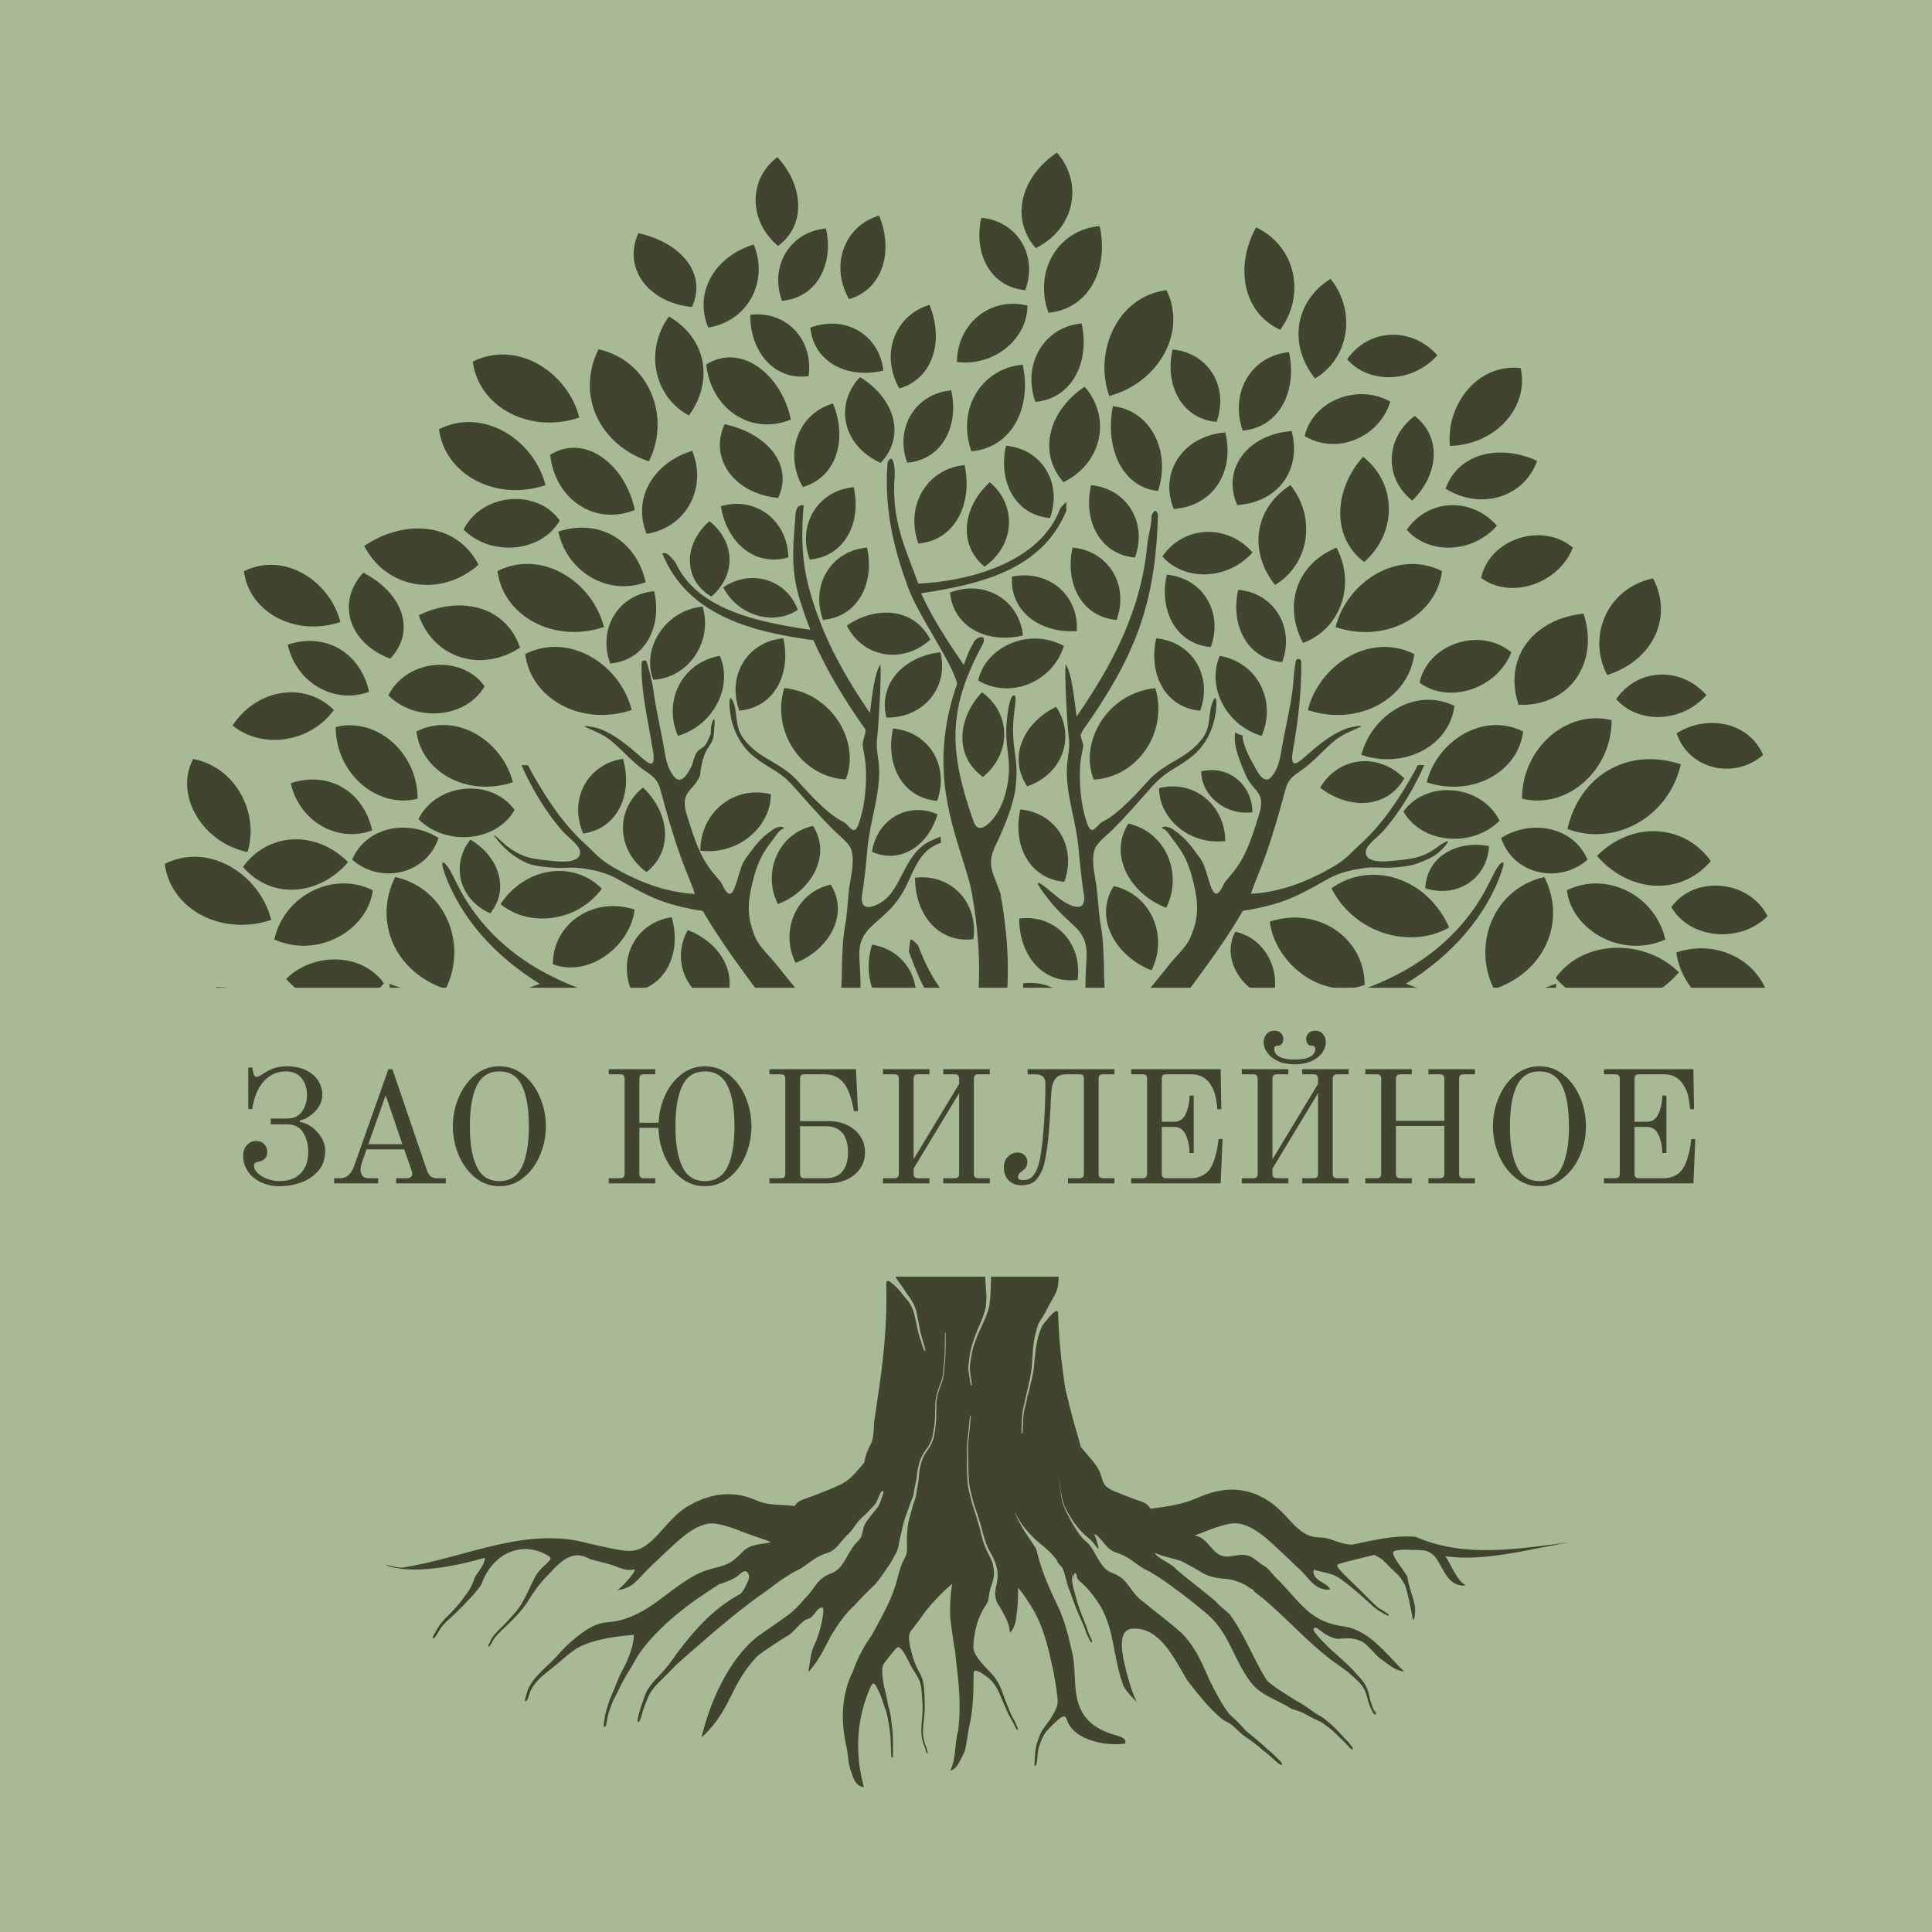 <?xml version="1.0" encoding="UTF-8" standalone="no"?> <svg xmlns="http://www.w3.org/2000/svg" xmlns:xlink="http://www.w3.org/1999/xlink" version="1.1" width="500" height="500" viewBox="0 0 500 500" xml:space="preserve"> <desc>Created with Fabric.js 3.6.3</desc> <defs> </defs> <rect x="0" y="0" width="100%" height="100%" fill="#A8B996"></rect> <g transform="matrix(1.33 0 0 1.33 250.5 251)"> <path style="stroke: none; stroke-width: 0; stroke-dasharray: none; stroke-linecap: butt; stroke-dashoffset: 0; stroke-linejoin: miter; stroke-miterlimit: 4; fill: rgb(65,69,47); fill-rule: evenodd; opacity: 1;" transform=" translate(-156.265, -159.01)" d="M 178.6 199.84 c -3.26 6.15 -4.4 13.09 -4.74 19.97 c -0.09 1.81 -0.86 2.69 -1.67 4.2 c -0.35 0.65 -0.7 1.33 -1.05 1.98 c -0.54 0.99 -1.1 1.45 -1.41 2.65 c -0.22 0.85 -0.44 1.46 -0.56 2.34 c -0.07 0.57 -0.19 1.08 -0.24 1.67 c -0.07 0.77 -0.06 1.51 -0.15 2.28 c -0.06 0.57 -0.08 1.09 -0.12 1.66 c -0.04 0.48 -0.17 1.03 -0.25 1.52 c -0.13 0.84 -0.37 1.74 -0.55 2.58 c -0.11 0.5 -0.25 0.94 -0.35 1.46 c -0.14 0.67 -0.25 1.26 -0.43 1.93 c -0.37 1.35 -0.35 3.31 -0.39 4.74 c 0 0.16 -0.03 0.31 0.04 0.45 c 0.19 -0.02 0.17 -0.35 0.18 -0.49 c 0.14 -1.79 -0.01 -3.11 0.52 -4.91 c 0.24 -0.83 0.35 -1.71 0.6 -2.55 c 0.15 -0.51 0.27 -1.08 0.41 -1.61 c 0.22 -0.86 0.38 -1.73 0.56 -2.59 c 0.11 -0.54 0.13 -1.3 0.2 -1.87 c 0.06 -0.5 0.11 -0.87 0.15 -1.37 c 0.07 -0.94 0.15 -1.54 0.36 -2.46 c 0.12 -0.54 0.18 -0.94 0.37 -1.49 c 0.55 -1.54 0.52 -1.64 1.61 -2.89 c 0.36 -0.41 1.28 -1.57 1.79 -1.65 c 0.41 -0.07 0.34 0.63 0.35 0.91 c 0.15 4.72 0.65 9.44 1.37 14.11 c 1.59 6.91 2.63 9.63 3.01 11.41 l 2.41 2.85 c 2.74 3.29 0.67 4.35 4.23 5.83 c 1.21 0.5 2.43 0.96 3.64 1.43 c 1.83 0.7 2.51 0.69 3.31 1.93 c 2.7 -0.31 6.46 -0.91 8.82 -1.98 c 4.03 -1.82 8.49 -2.75 13.35 -0.02 c 4.87 2.73 6.06 7.59 10.79 7.59 c 2.2 -0.02 4.59 1.8 6.8 1.3 c 2.94 -0.65 5.9 -1.29 8.86 -1.46 c 0.98 -0.05 1.97 -0.04 2.96 0.04 c 9.75 4.26 20.14 2.26 30.13 1.06 c -7.59 1.2 -16.78 3.89 -24.37 2.7 c 1.2 1.6 2 4.5 4 5.69 c -3.59 0.4 -4.39 -3.59 -5.99 -5.59 c -0.8 -0.8 -1.6 -1.2 -2.31 -1.22 c -1.05 -0.12 -2.21 -0.06 -3.13 -0.14 c -1.1 0 -2.19 0.07 -2.57 0.33 c -0.38 0.26 0.09 1.17 0.76 2.17 c 0.67 1.01 1.52 2.11 1.88 2.77 c 0.17 1.69 1.19 4.04 1.47 5.78 c 0.19 2.04 -0.35 3.02 -0.43 2.46 c -0.07 -0.57 -0.37 -2.07 -0.69 -3.52 c -0.32 -1.44 -0.67 -2.82 -0.84 -3.13 c -0.35 -0.62 -0.83 -1.53 -1.56 -2.16 c -0.73 -0.63 -2.43 -2.44 -2.85 -2.78 c -0.42 -0.34 -1.53 -0.91 -1.53 -0.91 c -0.78 0.19 -6.71 1.62 -7.05 1.83 c -0.44 0.26 0.15 0.86 0.36 1.11 c 0.49 0.57 1.13 1.19 1.67 1.73 c 0.46 0.47 0.96 0.91 1.43 1.39 c 0.73 0.73 1.48 1.42 2.2 2.17 c 0.57 0.61 1.24 1.26 1.87 1.81 c 0.66 0.59 1.35 0.84 2.02 1.34 c 0.45 0.33 0.39 0.62 -0.09 0.36 c -0.52 -0.28 -1.15 -0.62 -1.65 -0.93 c -0.59 -0.37 -1.48 -1.22 -2.03 -1.72 c -0.76 -0.69 -1.46 -1.33 -2.25 -1.99 c -0.59 -0.49 -1.07 -0.92 -1.69 -1.38 c -1.32 -0.98 -1.85 -1.58 -3.52 -2.05 c -0.69 -0.19 -1.18 -0.33 -1.89 -0.47 c -0.3 -0.06 -0.62 -0.13 -0.91 -0.24 c -0.2 -0.07 -0.28 -0.04 -0.31 0.21 c -0.06 0.53 0.24 1.08 0.61 1.43 c 0.84 0.79 2.07 1.05 2.65 2.14 c -3.2 0.4 -4.4 -2.8 -6.43 -4.35 c -0.59 -0.57 -1.86 -1.8 -3.17 -3.02 c -1.3 -1.22 -2.64 -2.44 -3.37 -3.01 c -1.46 -1.14 -3.48 -2.5 -5.56 -2.5 c -2.09 0 -6.05 1.7 -6.05 1.7 l -1.79 0.65 c 1.74 0.45 2.02 1.09 3.6 2.8 c 2.43 2.64 4.19 0.36 6.99 1.2 c 0.85 0.28 2.17 1.59 3 2 c 0.83 0.41 2.2 2.46 3 3 c 4.37 4.65 6.19 7.94 12.58 8.74 c 1.2 0.2 2.3 0.62 3.33 1.2 c 3.09 1.74 5.56 4.89 8.26 7.59 c -2.1 -0.4 -2.65 -1.17 -4.59 -2.5 c -0.97 -0.66 -2.79 -3.13 -3.83 -3.47 c -1.52 -0.62 -2.57 -0.61 -4.15 -0.44 c -0.83 0.09 -1.77 -0.35 -2.49 -0.73 c -0.68 -0.36 -1 -0.7 -1.59 -1.13 c -0.22 -0.15 -0.79 -0.53 -0.98 -0.15 c -0.2 0.39 0.68 1.32 0.93 1.62 c 0.41 0.5 1 1.04 1.46 1.52 c 0.53 0.56 0.89 0.93 1.5 1.42 c 0.43 0.34 0.85 0.79 1.28 1.17 c 0.61 0.54 1.19 1.04 1.76 1.62 c 0.38 0.38 0.68 0.66 1.04 1.08 c 1.16 1.34 2.02 2 2.63 3.78 c 0.21 0.61 0.27 1.26 0.47 1.89 c 0.23 0.75 0.48 1.5 0.87 2.19 c 0.34 0.6 -0.21 -1.17 0.1 -0.31 c 0.06 0.18 0.24 0.76 -0.09 0.78 c -0.3 0.02 -0.7 -0.97 -0.81 -1.2 c -0.3 -0.67 -0.59 -1.59 -0.76 -2.31 c -0.43 -1.8 -1.3 -2.61 -2.61 -3.8 c -0.45 -0.41 -0.8 -0.74 -1.29 -1.12 c -1.16 -0.89 -2.38 -1.67 -3.54 -2.58 c -4.18 -3.27 -7.73 -7.2 -11.71 -10.67 c -0.75 -0.66 -1.52 -1.3 -2.33 -1.89 c -1.07 -0.79 -0.08 -0.51 -1.32 -1.05 c -1.23 -1.06 -3.62 -1.76 -4.8 -1.8 c -1.17 -0.04 -3.27 -0.41 -4.35 -1.12 c -0.84 -0.56 -3.44 -1.94 -4.04 -2.27 c -0.47 -0.26 -3.97 -1 -5.22 -1.63 c -0.19 0.54 3.27 2.31 3.56 2.62 c 0.65 0.69 1.46 1.33 2.16 1.91 c 1.07 0.87 2.14 1.72 3.23 2.57 c 0.93 0.74 1.85 1.48 2.77 2.26 c 0.78 0.96 1.98 1.76 2.78 2.56 c 2.93 4 4.61 8.7 7.19 12.81 c 0.5 0.75 4.47 3.19 5.59 3.91 c 0.6 0.38 1.19 0.64 1.79 1.07 c 0.52 0.37 1.01 0.66 1.52 1.05 c 0.57 0.44 1.17 0.76 1.78 1.12 c 0.5 0.3 1 0.73 1.44 1.11 c 0.74 0.61 1.37 1.21 2 1.93 c 0.54 0.61 1.12 1.19 1.69 1.78 c 0.19 0.2 1 1.17 0.97 1.39 c -0.03 0.33 -0.46 -0.04 -0.56 -0.13 c -0.3 -0.3 -0.53 -0.63 -0.85 -0.93 c -0.67 -0.64 -1.3 -1.27 -1.96 -1.93 c -0.65 -0.66 -2.29 -1.95 -3.1 -2.34 c -0.72 -0.34 -1.37 -0.61 -2.06 -1.02 c -0.45 -0.27 -1.01 -0.53 -1.49 -0.76 c -0.54 -0.26 -1.37 -0.48 -1.97 -0.69 c -2.39 -1.6 -5.59 -2.4 -7.59 -4.79 c -0.6 -0.74 -1.12 -1.5 -1.59 -2.28 c -2.37 -3.93 -3.55 -8.33 -7.27 -11.42 c -0.87 -0.74 -1.76 -1.45 -2.64 -2.16 c -1.77 -1.41 -3.57 -2.76 -5.39 -4.04 c -0.94 -0.65 -1.89 -1.29 -2.87 -1.87 c -0.57 -0.3 -1.17 -0.55 -1.72 -0.91 c -1.9 -1.24 -2.73 -2.18 -4.89 -2.87 l -0.16 -0.05 c -1.99 -0.67 -2.51 -2.58 -4.08 -3.59 c -0.15 -0.1 -0.11 0.04 -0.07 0.16 c 0.11 0.36 0.27 0.65 0.38 1.05 c 0.06 0.22 0.45 1.52 0.36 1.65 c -0.21 -0.04 -0.99 -1.21 -1.25 -1.48 c -0.39 -0.41 -0.93 -0.79 -1.36 -1.19 c -0.76 -0.7 -1.51 -1.56 -2.11 -2.41 c -0.51 -0.73 -1.1 -1.69 -1.52 -2.48 c -0.46 -0.85 -0.89 -2.28 -1.01 -3.24 c -0.07 -0.6 -0.19 -1.17 -0.26 -1.78 c -0.05 -0.48 -0.23 -1.09 -0.35 -1.56 c 0.12 0.6 0.28 1.04 0.33 1.68 c 0.05 0.56 0.16 1.08 0.21 1.63 c 0.12 1.28 0.59 2.79 1.2 3.92 c 0.44 0.81 0.81 1.59 1.3 2.38 c 0.69 1.12 1.35 2.21 2.38 3.07 c 0.82 0.69 1.32 1.57 1.84 2.5 c 0.19 0.32 0.36 0.64 0.55 0.96 c 0.71 1.21 1.49 2.3 2.77 2.72 c 1.66 0.61 2.48 1.52 3.22 2.53 c 0.74 1 1.41 2.08 2.76 3.04 c 2.46 2.06 5.26 4.06 7.63 6.25 c 0.94 0.96 1.72 2.02 2.4 3.11 c 0.57 0.92 1.06 1.87 1.52 2.84 c 0.46 0.97 0.88 1.95 1.31 2.93 c 1.07 2.21 2.41 4.81 3.91 6.74 c 0.26 0.33 0.9 0.81 1.24 1.14 c 0.41 0.39 0.79 0.83 1.19 1.24 c 0.43 0.44 0.75 0.85 1.24 1.24 c 0.69 0.54 1.36 1.13 2.05 1.69 c 0.44 0.37 0.83 0.75 1.26 1.13 c 0.56 0.5 1.09 0.92 1.61 1.47 c 0.19 0.2 0.48 0.5 0.67 0.66 c -0.1 -0.14 -0.55 -0.57 -0.7 -0.74 c 0 0 -0.88 -0.92 -0.64 -0.69 c 0.6 0.57 1.15 1.19 1.75 1.78 c 0.12 0.12 0.9 0.84 0.51 0.97 c -0.29 0.1 -1.27 -0.83 -1.51 -1.05 c -0.45 -0.41 -0.83 -0.78 -1.32 -1.17 c -0.16 -0.13 -1.4 -1.06 -1.39 -1.13 c 0.01 -0.08 -1.89 -1.47 -2.09 -1.6 c -0.35 -0.24 -0.78 -0.53 -1.11 -0.78 c -0.44 -0.33 -0.95 -0.85 -1.39 -1.24 c -0.74 -0.66 -0.94 -0.93 -1.86 -1.4 c -0.66 -0.33 -0.87 -0.5 -1.43 -0.99 c -2.4 -2.08 -4.36 -4.65 -6.3 -7.15 c -0.56 -0.94 -1.1 -1.91 -1.65 -2.85 c -2.23 -3.77 -4.71 -7.14 -8.44 -7.14 c -3.46 -0.26 -2.84 4.09 -1.69 8.44 c 0.29 1.09 0.61 2.17 0.93 3.19 c 0.33 1.01 0.72 1.93 1.07 2.69 c -1.02 -1.15 -2.31 -2.33 -2.72 -3.52 c -0.33 -0.93 -0.6 -1.88 -0.83 -2.82 c -1.15 -4.74 -1.37 -9.57 -4.34 -13.59 c -0.89 -1.32 -1.93 -2.54 -3.19 -3.61 c -0.44 -0.39 -0.57 -0.57 -0.64 -1.15 c -0.07 -0.67 -0.47 -0.45 -0.6 0.14 c -0.05 0.24 -0.08 0.56 -0.08 0.81 c 0 0 -0.08 -1.6 -0.17 -1.03 c -0.1 0.59 0.03 1.66 0.17 2.25 c 0.19 0.77 0.42 1.57 0.63 2.34 c 0.2 0.77 0.48 1.66 0.78 2.39 c 0.2 0.5 0.37 1 0.56 1.49 c 0.14 0.35 0.3 0.69 0.43 1.06 c 0.15 0.39 0.26 0.67 0.39 1.08 c 0.2 0.7 0.38 1.03 0.67 1.68 c 0.04 0.1 0.44 0.91 0.12 0.86 c -0.16 -0.02 -0.54 -0.87 -0.63 -1.04 c -0.27 -0.53 -0.42 -0.91 -0.6 -1.49 c -0.24 -0.76 -0.67 -1.59 -0.98 -2.34 c -0.31 -0.75 -0.65 -1.41 -0.92 -2.17 c -0.21 -0.59 -0.43 -1.13 -0.63 -1.74 c -0.31 -0.95 -0.75 -1.82 -1.01 -2.81 c -0.18 -0.65 -0.34 -1.32 -0.52 -1.98 c -0.27 -0.98 -0.58 -1.22 -1.22 -1.94 c -0.31 -0.35 0 -0.14 -0.17 -0.41 c -0.81 -1.22 -2.24 -2.5 -3.4 -3.41 c -0.57 -0.45 -0.88 -0.75 -1.37 -1.26 c -0.77 -0.8 -1.52 -1.6 -2.15 -2.52 c -0.48 -0.7 -0.83 -1.35 -1.23 -2.09 c -0.32 -0.58 0.43 1.05 0.43 1.05 c 0.55 1.14 1.08 2.08 1.79 3.13 c 0.44 0.64 0.85 1.28 1.3 1.92 c 0.22 0.32 0.53 0.75 0.62 1.13 c 0.65 2.74 1.69 5.53 2.84 8.1 c 0.4 0.89 0.81 1.76 1.24 2.63 c 0.9 1.87 1.55 3.85 2.07 5.87 c 0.27 1.02 0.5 2.04 0.73 3.07 c 1.52 5.61 -1.68 13.59 8.71 16.39 c 1.42 0.38 2 0.9 1.6 1.6 c -1 0.1 -2.07 0.12 -3.16 0.04 c -1.08 -0.09 -2.17 -0.29 -3.2 -0.63 c -1.02 -0.3 -2.02 -0.76 -2.87 -1.38 c -0.85 -0.63 -1.56 -1.42 -1.95 -2.42 c -0.28 -0.66 -0.33 -1.21 -1.18 -0.74 c -0.65 0.36 -2.73 2.42 -3.17 3.08 c -0.59 0.9 -1.19 2.41 -1.36 3.46 c -0.11 0.76 -0.13 1.52 -0.25 2.26 c -0.02 0.15 -0.11 0.71 -0.35 0.63 c -0.17 -0.06 -0.07 -0.74 -0.06 -0.91 c 0.1 -1.48 0.06 -2.33 0.54 -3.78 c 0.43 -1.28 0.69 -1.97 1.52 -3.05 c 0.61 -0.79 1.04 -1.36 1.53 -2.24 c 0.55 -1.01 1 -1.83 0.87 -3.02 c -0.22 -2.01 -0.51 -3.97 -0.94 -5.95 c -1 -4.62 -2.04 -9.07 -4.8 -13.01 c -0.61 -0.98 -1.25 -1.89 -1.95 -2.69 c 0 1.4 0 2.9 -0.19 4.4 c -0.21 1.59 -0.21 3.19 -1.41 4.39 c -0.02 -1.78 -0.95 -3.24 -1.77 -4.76 c -0.37 -0.69 -0.68 -0.84 -0.91 -1.72 c -0.26 -0.98 -0.2 -1.68 0.03 -2.65 c 0.48 -1.95 0.36 -3.39 -0.46 -5.23 c -0.23 -0.52 -0.58 -1.06 -0.85 -1.59 c -0.29 -0.57 -0.45 -0.91 -0.69 -1.52 c -0.49 -1.28 -0.72 -2.6 -1.14 -3.9 c -0.19 -0.59 -0.32 -1.13 -0.54 -1.73 c -0.22 -0.59 -0.4 -1.22 -0.62 -1.83 c -0.28 -0.77 -0.42 -1.67 -0.65 -2.47 c 0.28 0.91 0.41 1.75 0.75 2.67 c 0.23 0.63 0.43 1.27 0.66 1.9 c 0.2 0.55 0.35 1.15 0.54 1.71 c 0.29 0.86 0.48 1.78 0.77 2.66 c 0.17 0.5 0.34 1.02 0.57 1.5 c 0.14 0.3 -0.18 -0.42 -0.18 -0.43 c -0.43 -1.09 -0.68 -2.07 -0.98 -3.19 c -0.15 -0.56 -0.35 -1.11 -0.52 -1.67 c -0.16 -0.54 -0.38 -1.11 -0.56 -1.65 c -0.22 -0.65 -0.44 -1.22 -0.61 -1.88 c -0.16 -0.63 -0.31 -1.22 -0.48 -1.85 c -0.38 -1.33 -0.41 -3.33 -0.44 -4.74 c -0.03 -1.25 -0.06 -2.51 -0.06 -3.76 c 0 -1.01 0.22 -2.1 0.28 -3.12 c 0.06 -0.93 0.22 -1.85 0.24 -2.78 c 0 -0.13 0.01 -0.19 -0.02 -0.31 c -0.15 0.03 -0.11 0.09 -0.13 0.27 c -0.08 0.69 -0.11 1.35 -0.21 2.04 c -0.08 0.65 -0.09 1.28 -0.19 1.95 c -0.12 0.84 -0.19 1.59 -0.18 2.44 c 0 2.08 -0.03 4.35 0.13 6.41 c 0.07 0.82 0.18 1.31 0.39 2.1 c 0.24 0.88 0.36 1.66 0.67 2.54 c 0.22 0.63 0.42 1.28 0.63 1.92 c 0.17 0.53 0.3 1.08 0.47 1.62 c 0.28 0.87 0.44 1.83 0.71 2.73 c 0.34 1.14 0.62 1.86 1.16 2.93 c 0.37 0.72 0.61 1.11 0.83 1.91 c 0.46 1.65 0.33 2.74 -0.25 4.32 c -0.33 0.87 -0.38 1.41 -0.52 2.31 c -0.17 1.17 -0.46 1.23 -1.02 2.2 c -0.72 1.25 -1.19 2.54 -1.51 3.94 c -0.19 0.84 -0.33 1.7 -0.42 2.58 c -0.02 1.43 -0.08 1.59 0.71 2.81 c 0.83 1.29 2.1 2.44 3.13 3.59 c 0.57 0.65 1.27 1.89 1.57 2.7 c 0.17 0.47 0.35 0.91 0.51 1.39 c 0.32 0.94 0.75 1.87 1.1 2.81 c 0.15 0.41 0.43 0.96 0.64 1.35 c 0.22 0.43 0.41 0.72 0.61 1.19 c 0.08 0.19 0.42 0.93 0.39 1.07 c -0.06 0.29 -0.33 -0.1 -0.39 -0.2 c -0.3 -0.54 -0.5 -1.07 -0.83 -1.62 c -0.22 -0.35 -0.46 -0.82 -0.66 -1.19 c -0.19 -0.35 -0.35 -0.8 -0.52 -1.17 c -0.37 -0.8 -0.7 -1.59 -1.03 -2.41 c -0.69 -1.69 -1.42 -2.87 -2.96 -3.91 c -0.31 -0.21 -2.06 -1.48 -2.22 -0.64 c -0.05 0.26 -0.02 1.48 -0.03 1.84 c -0.03 2.91 -0.18 5.87 -0.84 8.71 c -0.24 1.02 -0.57 3.91 -0.9 4.89 c -1.01 2.07 -1.6 3.5 -2.8 3.7 c 1.2 -2.4 0.8 -5.19 1.52 -7.65 c 0.16 -1.22 0.25 -2.44 0.28 -3.66 c 0.1 -3.69 -0.29 -7.07 -0.75 -10.71 c -0.07 -0.56 -0.03 -0.93 -0.16 -1.52 c -0.1 -0.47 -0.17 -0.8 -0.23 -1.28 c -0.22 -1.58 -0.45 -3.16 -0.65 -4.74 c -0.05 -1.13 -0.06 -2.26 0 -3.4 c 0.06 -1.13 0.18 -2.26 0.38 -3.39 c -0.95 0.8 -1.84 1.64 -2.69 2.52 c -0.85 0.88 -1.65 1.79 -2.43 2.74 c -0.76 1.09 -1.56 2.16 -2.37 3.21 c -0.71 0.92 -0.94 1.06 -0.91 2.28 c 0.02 0.92 0.3 1.83 0.52 2.72 c 0.37 1.47 0.81 2.6 1.56 3.93 c 0.35 0.63 0.6 1.34 0.72 2.04 c 0.24 1.44 0.24 3.4 0.25 4.89 c 0 0.47 -0.07 1.11 -0.11 1.6 c -0.06 0.62 -0.15 1.19 -0.19 1.83 c -0.06 1 -0.07 1.76 0.16 2.75 c 0.18 0.79 0.6 1.48 0.69 2.31 c 0.03 0.27 -0.13 0.33 -0.23 0.01 c -0.16 -0.55 -0.25 -0.86 -0.47 -1.41 c -0.39 -0.94 -0.53 -1.98 -0.52 -2.99 c 0.02 -1.25 0.2 -2.43 0.25 -3.66 c 0.03 -0.68 -0.04 -1.69 -0.08 -2.39 c -0.07 -1.19 -0.16 -2.8 -0.68 -3.86 c -0.21 -0.43 -0.32 -0.61 -0.59 -1.01 c -0.76 -1.15 -1.28 -2.2 -1.89 -3.42 c -0.2 -0.39 -1.13 -2.06 -1.7 -1.7 c -0.34 0.22 -1.91 2.22 -2.24 2.67 c -0.65 0.89 -0.66 1.01 -0.67 2.09 c -0.01 0.65 0.23 2.29 0.37 2.94 c 0.15 0.69 0.35 1.31 0.47 2 c 0.09 0.5 0.21 1 0.3 1.51 c 0.11 0.55 0.31 0.99 0.4 1.59 c 0.1 0.68 0.22 1.28 0.27 1.97 c 0.05 0.56 0.15 1.08 0.19 1.65 c 0.1 1.43 0.1 3.04 0.08 4.48 c 0 0.11 0.03 0.66 -0.19 0.55 c -0.21 -0.11 -0.2 -1.42 -0.2 -1.7 c -0.04 -1.5 -0.07 -2.95 -0.35 -4.43 c -0.11 -0.56 -0.15 -1.07 -0.28 -1.64 c -0.16 -0.67 -0.22 -1.1 -0.49 -1.74 c -0.18 -0.44 -0.3 -0.89 -0.45 -1.34 c -0.2 -0.59 -0.32 -1.01 -0.59 -1.59 c -0.17 -0.37 -0.83 -2.01 -1.27 -2 c -0.32 0.01 -0.73 1.13 -0.85 1.42 c -2.5 6.01 -2.71 12.5 -0.98 18.75 c -1.8 -0.2 -2.12 -2.06 -2.6 -3.3 c -0.47 -1.24 -0.5 -3.33 -0.8 -4.59 c -1.15 -4.96 -1 -10.09 1.28 -14.68 c 0.42 -1.22 0.93 -2.41 1.54 -3.57 c 0.6 -1.16 1.3 -2.3 2.09 -3.39 c 0.63 -1.15 1.26 -2.29 1.86 -3.44 c 0.6 -1.15 1.19 -2.3 1.72 -3.45 c 0.39 -0.95 0.75 -1.91 1.07 -2.88 c 0.41 -1.43 0.73 -2.91 1.32 -4.37 c 0.53 -1.16 0.87 -1.3 0.9 -2.72 c 0.02 -0.83 -0.07 -1.6 -0.01 -2.45 c 0.09 -1.31 0.15 -2.38 0.53 -3.65 c 0.34 -1.15 0.56 -2.23 0.99 -3.36 c 0.43 -1.12 0.34 -1.91 0.59 -3.02 c 0.19 -0.81 0.2 -1.33 0.26 -2.13 c 0.06 -0.81 0.41 -2.29 0.74 -3.04 c 0.35 -0.75 0.59 -1.1 1.07 -1.77 c 0.48 -0.67 0.93 -1.69 1.09 -2.5 c 0.07 -0.37 0.14 -0.78 0.2 -1.15 c 0.31 -1.74 0.21 -3.53 0.27 -5.29 c 0.04 -1.33 0.63 -2.82 1.09 -4.07 c 0.37 -1.02 0.33 -2.02 0.48 -3.07 c 0.28 -2.04 0.2 -4.3 0.23 -6.37 c 0 -0.35 -0.1 -0.29 -0.12 -0.01 c -0.06 1.01 -0.04 2.14 -0.06 3.16 c -0.02 1.2 -0.07 2.19 -0.24 3.38 c -0.15 1.13 -0.08 1.91 -0.53 3.03 c -0.39 0.98 -0.91 2.47 -1.02 3.5 c -0.08 0.72 -0.06 1.64 -0.08 2.4 c -0.04 1.29 -0.09 2.41 -0.35 3.69 c -0.2 0.98 -0.17 1.19 -0.63 2.13 c -0.27 0.55 -0.38 0.76 -0.75 1.24 c -0.66 0.85 -1.15 1.85 -1.42 2.9 c -0.21 0.84 -0.33 1.24 -0.4 2.13 c -0.07 0.83 -0.17 1.26 -0.36 2.05 c -0.2 0.82 -0.17 1.5 -0.49 2.34 c -0.14 0.37 -0.3 0.72 -0.44 1.09 c -0.34 0.91 -0.61 1.8 -0.95 2.71 c -0.38 1.02 -0.52 1.77 -0.75 2.81 c -0.1 0.5 -0.24 0.96 -0.34 1.46 c -0.2 1.02 -0.3 2.09 -0.89 2.99 c -0.22 0.34 -0.31 0.53 -0.48 0.89 c -0.2 0.41 -0.44 0.78 -0.69 1.15 c -0.93 1.39 -1.8 2.63 -2.73 3.78 c -0.7 0.65 -1.39 1.3 -2.06 1.98 c -0.67 0.67 -1.31 1.37 -1.94 2.08 c -0.96 0.85 -1.77 1.78 -2.51 2.77 c -0.74 0.99 -1.4 2.03 -2.04 3.09 c -1.28 2.32 -2.48 5.12 -4.47 7.12 c 0.4 -2 0.41 -3.89 1.3 -5.5 c 0.71 -1.48 1.8 -5.2 1.6 -6.99 c -1.09 -0.41 -1.85 1.98 -2.86 2.11 c -1.35 0.35 -2.75 2.55 -3.83 3.19 c -1.09 0.64 -5.31 3.33 -6.2 4.19 c -5.45 5.81 -4.79 10.19 -10.79 15.78 c 1.6 -6.79 5.2 -15.18 10.95 -19.72 c 1.1 -0.78 2.21 -1.54 3.28 -2.28 c 1.07 -0.74 2.11 -1.48 3.07 -2.2 c 0.96 -0.8 1.8 -1.63 2.48 -2.52 c 0.89 -0.89 1.65 -1.8 2.26 -2.74 c 0.74 -1 1.56 -1.91 3.21 -2.52 c 2.33 -0.8 3.07 -3.77 4.56 -5.58 c 0.27 -0.33 0.49 -0.52 0.78 -0.82 c 0.8 -0.84 0.69 -1.91 1.13 -2.97 c 0.32 -0.77 1.26 -1.8 1.8 -2.52 c 0.67 -0.89 0.99 -1.07 1.34 -2.19 c 0.15 -0.48 0.35 -0.96 0.5 -1.44 c 0.2 -0.65 -0.19 -0.69 -0.5 -0.16 c -0.45 0.75 -0.6 1.69 -1.17 2.34 c -0.31 0.35 -0.67 0.7 -0.99 1.06 c -0.78 0.87 -1.71 1.54 -2.42 2.46 c -0.56 0.72 -0.89 1.37 -1.57 2.03 c -0.74 0.71 -1.26 1.32 -1.91 2.1 c -0.65 0.77 -1.23 1.36 -2.22 1.69 l -0.16 0.05 c -2.16 0.69 -3 1.63 -4.89 2.87 c -0.55 0.36 -1.15 0.61 -1.74 0.93 c -0.97 0.57 -1.92 1.2 -2.85 1.85 c -0.87 0.64 -1.73 1.28 -2.58 1.92 c -1.06 0.73 -2.1 1.48 -3.12 2.26 c -4.8 3.67 -9.33 7.66 -13.86 11.66 c -0.61 0.54 -1.21 1.23 -1.8 1.82 c -0.7 0.71 -1.41 1.41 -2.12 2.11 c -0.38 0.37 -1.14 1.31 -1.41 1.77 c -0.33 0.56 -0.5 1.06 -0.75 1.65 c -0.43 1.01 -0.73 1.96 -1.03 3.01 c -0.04 0.15 -0.35 1.32 -0.67 0.96 c -0.15 -0.17 0.22 -1.46 0.28 -1.7 c 0.24 -0.95 0.52 -1.82 0.87 -2.74 c 0.29 -0.76 0.39 -1.18 0.85 -1.91 c 0.27 -0.42 0.67 -0.91 0.98 -1.31 c 0.38 -0.48 0.95 -1.02 1.38 -1.49 c 0.78 -0.85 1.41 -1.54 2.07 -2.49 c 2.17 -3.07 4.81 -6.4 7.57 -8.94 c 0.99 -0.91 2.02 -1.74 3.12 -2.51 c 0.92 -0.65 1.87 -1.24 2.87 -1.77 c 0.8 -0.8 1.2 -2 1.55 -2.69 c 0.15 -0.48 0.17 -1.04 -0.14 -1.43 c -0.64 -0.83 -1.57 0.4 -2.16 0.78 c -1.13 0.75 -2.28 1.09 -3.44 1.49 c -5.75 3.61 -11.48 7.87 -15.49 13.43 c -0.33 0.46 -0.66 1.09 -0.95 1.58 c -0.2 0.33 -0.36 0.66 -0.56 1 c -0.5 0.82 -1.02 1.59 -1.46 2.44 c -0.3 0.55 -0.54 1 -0.81 1.58 c -0.27 0.59 -0.61 1.2 -0.9 1.8 c -0.22 0.44 -0.43 0.78 -0.61 1.26 c -0.37 0.95 -0.79 2.09 -0.96 3.08 c -0.07 0.39 -0.14 0.76 -0.21 1.14 c -0.05 0.24 0.1 -0.31 0.1 -0.31 c 0.09 -0.39 0.15 -0.8 0.25 -1.19 c -0.08 0.36 -0.26 1.76 -0.58 1.91 c -0.4 0.19 -0.18 -0.92 -0.16 -1.08 c 0.1 -0.81 0.17 -1.26 0.41 -2.06 c 0.3 -1.02 0.53 -1.88 0.98 -2.85 c 0.22 -0.47 0.41 -1.03 0.63 -1.52 c 0.29 -0.66 0.49 -1.3 0.8 -1.96 c 0.22 -0.48 0.37 -0.88 0.64 -1.37 c 0.41 -0.75 0.75 -1.36 1.07 -2.16 c 0.25 -0.63 0.46 -1.12 0.67 -1.76 c 0.34 -1.06 0.56 -2.02 0.56 -3.14 c -3.2 0.27 -7.01 0.77 -9.96 2.05 c -1.38 0.6 -2.57 1.59 -3.71 2.57 c -0.57 0.49 -1.06 0.94 -1.66 1.41 c -0.46 0.35 -0.89 0.68 -1.34 1.05 c -1.35 1.13 -2.35 1.94 -3.26 3.5 c -0.4 0.69 -0.49 1.59 -0.82 2.11 c -0.2 0.31 -0.52 0.34 -0.38 -0.17 c 0.15 -0.51 0.27 -1.08 0.43 -1.57 c 0.28 -0.89 1.12 -2.11 1.75 -2.81 c 0.62 -0.69 1.36 -1.43 2.03 -2.07 c 0.31 -0.3 0.63 -0.57 0.94 -0.87 c 0.65 -0.63 1.28 -1.37 1.91 -2.04 c 0.91 -0.94 1.75 -1.77 2.77 -2.59 c 1.54 -1.24 3.28 -2.5 5.26 -2.9 c 0.15 -0.03 0.29 -0.05 0.44 -0.07 c 7.59 -0.4 11.59 -5.99 17.62 -9.26 c 0.82 -0.4 1.66 -0.74 2.51 -1.02 c 2.82 -0.84 4.07 -0.7 6.51 -3.35 c 1.69 -1.83 3.84 -1.44 5.67 -2.04 l -5.41 -1.91 c 0 0 -3.96 -1.7 -6.05 -1.7 c -2.09 0 -4.1 1.36 -5.56 2.5 c -1.46 1.13 -5.35 4.89 -6.54 6.02 c -1.18 1.14 -1.88 2.05 -3.15 3.19 c -1.26 1.15 -3.74 1.36 -3.19 1.24 c 0.28 -0.06 1.39 -1.15 2.26 -2.19 c 0.87 -1.03 1.52 -2 0.87 -1.8 c -1.28 0.4 -2.99 -0.46 -4.13 -0.85 c -0.57 -0.2 -2.5 -0.7 -4.27 -1.14 c -3.89 -2.32 -6.39 1.18 -8.84 3.72 c -0.82 0.85 -1.37 1.58 -2.04 2.55 c -0.35 0.52 -0.67 0.94 -0.99 1.48 c -0.55 0.93 -1.18 1.75 -1.87 2.56 c -0.29 0.33 -0.48 0.57 -0.81 0.89 c -0.75 0.74 -1.42 1.48 -2.21 2.19 c -0.48 0.43 -1.72 1.64 -2.02 2.16 c -0.13 0.21 -0.8 1.72 -1.06 1.41 c -0.11 -0.13 0.19 -0.59 0.26 -0.73 c 0.49 -0.99 0.44 -1.02 1.22 -1.87 c 0.48 -0.53 0.91 -0.98 1.43 -1.47 c 0.72 -0.68 1.41 -1.51 2.09 -2.24 c 0.61 -0.65 1.42 -1.84 1.84 -2.62 c 0.53 -0.98 0.98 -2.01 1.48 -3.02 c 0.65 -1.32 0.91 -2.03 1.94 -3.13 c 0.49 -0.52 1.17 -1.07 1.59 -1.58 c 0.22 -0.26 0.4 -0.54 0.07 -0.79 c -4.8 -3.2 -10.69 -1.1 -13.09 4.89 c -0.04 0.48 -0.83 1.4 -1.15 1.81 c -0.46 0.58 -0.8 0.96 -1.32 1.47 c -0.6 0.59 -1.09 1.22 -1.72 1.81 c -0.7 0.67 -1.35 1.35 -2.08 1.99 c -0.96 0.84 -1.61 1.54 -2.27 2.64 c -0.07 0.12 -0.9 1.65 -1.12 1.23 c -0.09 -0.18 0.42 -0.96 0.52 -1.15 c 0.54 -0.97 0.95 -1.61 1.7 -2.44 c 0.55 -0.61 1.23 -1.18 1.79 -1.81 c 0.56 -0.64 1.08 -1.19 1.59 -1.88 c 0.35 -0.48 0.69 -0.95 1.06 -1.43 c 0.55 -0.72 0.98 -1.54 1.28 -2.39 c 0.34 -1.02 0.7 -1.37 1.28 -2.25 c 0.44 -0.67 0.93 -1.46 0.94 -2.28 c -5.59 1.6 -14.19 3.4 -19.38 1.4 c 1.2 0 2.4 0.8 4 0.4 c 11.99 -2 23.57 -7.99 35.58 -4.59 c 1.09 0.24 2.13 0.48 3.11 0.69 c 1.95 0.43 3.61 0.76 4.79 0.76 c 4.73 0 6.81 -6.13 11.68 -8.86 c 4.87 -2.72 9.14 -2.75 13.17 -0.93 c 2.19 0.98 4.69 0.72 7.32 1.05 c 0.79 -1.16 1.47 -1.17 3.27 -1.85 c 1.21 -0.46 2.43 -0.93 3.64 -1.43 c 3.56 -1.48 3.87 -1.86 6.62 -5.15 c 0.98 -4.55 1.81 -2.47 1.93 -7.81 l 0.79 -5.41 c 1.08 -7.01 1.76 -14.1 1.6 -21.19 c -0.01 -0.55 -0.06 -1.34 0.72 -0.78 c 1.19 0.85 1.83 1.67 2.72 2.79 c 0.49 0.61 0.89 0.96 1.28 1.7 c 0.43 0.8 0.63 1.34 0.81 2.24 c 0.14 0.72 0.35 1.35 0.47 2.08 c 0.09 0.53 0.24 1.05 0.37 1.57 c 0.1 0.38 0.25 0.75 0.36 1.15 c 0.09 0.32 0.53 1.74 0.7 1.87 c 0.22 0.16 0.16 -0.25 0.13 -0.34 c -0.13 -0.56 -0.36 -1.13 -0.5 -1.71 c -0.11 -0.43 -0.25 -0.8 -0.35 -1.24 c -0.11 -0.52 -0.22 -0.88 -0.3 -1.43 c -0.1 -0.74 -0.31 -1.44 -0.43 -2.2 c -0.21 -1.38 -0.81 -2.63 -1.66 -3.73 c -0.44 -0.57 -0.84 -1.27 -1.28 -1.88 c -0.5 -0.69 -1.01 -1.36 -1.42 -2.11 c -0.63 -1.16 -1.27 -2.15 -1.72 -3.41 c -0.22 -0.61 -0.33 -0.93 -0.42 -1.59 c -0.53 -4.19 -1.51 -8.41 -3.3 -12.25 c -0.5 -1.08 1.17 -0.67 1.64 -0.48 c 0.66 0.26 1.35 0.72 1.98 1.09 c 0.87 0.5 1.49 0.89 2.29 1.5 c 0.17 0.13 0.94 0.76 1.11 0.44 c 0.13 -0.24 -0.62 -0.82 -0.8 -0.99 c -1.06 -0.93 -2.23 -1.65 -3.32 -2.56 c -0.76 -0.62 -1.73 -1.16 -2.59 -1.64 c -1.08 -0.61 -1.18 -0.5 -2.05 -1.55 c -0.54 -0.65 -1 -1.87 -1.36 -2.69 c -3.31 -7.35 -7.16 -13.04 -14.61 -16.73 c -5.91 -2.92 -12.76 -3.83 -19.3 -3.9 c -4.88 0 -8.54 0 -12.1 1.09 c -17.73 6.54 -27.7 18.54 -51.22 14.17 c -1.22 0 -0.09 -1.09 1.13 -1.09 c 24.84 5.45 39.04 -14.17 59.49 -17.44 c -6.37 -3.27 -15 -4.36 -21.28 -6.54 c -10.79 2.18 -20.45 3.27 -31.79 -1.09 c -0.09 -1.09 -0.09 -1.09 -0.09 -1.09 c 11.34 4.36 21 3.27 29.26 0 c -8.69 -5.31 -15.61 -12.98 -18.66 -21.92 c -0.95 -2.79 0.4 -1.67 1.33 0.09 c 1.28 2.44 2.04 4.2 3.65 6.59 c 12.96 19.25 38.6 21 60.27 22.83 l 0.38 0.04 c -5.06 -6.95 -10.34 -13.57 -14.7 -20.88 c -0.72 -1.22 -0.29 -0.87 -1.81 -1.13 c -6.78 -1.23 -9.48 -2.7 -15.28 -5.99 c -2.34 -1.33 -5.02 -1.89 -7.67 -2.19 c -1.36 -0.16 -2.87 0.07 -4.36 -0.01 c -1.56 -0.08 -3.84 -0.28 -5.33 -0.8 c -2.68 -1.06 -5.02 -3.12 -6.61 -5.3 c -0.78 -1.09 2.24 1.77 2.26 1.78 c 3.34 2.55 5.31 2.6 9.37 3.01 c 1.67 0.17 5.22 0.35 4.98 -1.87 c -0.14 -1.29 -2.31 -2.75 -3.37 -3.93 c -3.26 -3.66 -6.13 -8.54 -8 -12.85 c 1.62 -0.02 1.06 -0.26 1.91 1.26 c 2.74 4.9 6.02 10 10.37 13.97 c 2.02 1.84 2.8 3 5.4 4.52 c 4.86 2.84 10.36 5.02 16.06 5.28 c -0.86 -2.45 -1.96 -4.92 -2.85 -7.42 c -1.56 -4.39 -2.68 -8.43 -3.88 -12.87 c -0.7 -2.61 -2.16 -2.89 -4.28 -4.62 c -1.89 -1.57 -3.51 -3.41 -5.29 -4.87 c -1.49 -1.22 -2.88 -1.71 -4.63 -2.51 c -1.83 -0.84 1.72 -0.05 2.04 0.05 c 4.83 1.64 8.77 6.41 10.08 6.84 c 1.41 0.46 0.48 -3.17 0.37 -3.91 c -0.79 -4.96 -1.98 -9.81 -1.96 -14.77 c 0 -0.84 -0.11 -1.63 0.98 -1.22 c 0.46 1.64 1.09 3.84 1.32 5.63 c 0.52 3.98 1.47 7.64 2.12 11.56 c 0.31 1.89 0.67 3.97 2.14 5.52 c 1.48 1.42 2.8 -1.59 3.26 -2.42 c 1.26 -5.05 1.98 -1.41 3.68 -6.28 c -0.2 -1.88 1.06 -4.44 0.64 -1.02 c -0.01 4.54 -1.96 2.28 -2.76 9.28 c -1.45 3.36 -4.15 3.04 -2.41 8.12 c 0.25 0.73 1.34 4.79 3.04 7.97 c 1.37 2.57 3.34 4.35 3.58 4.89 c 2.54 5.71 2.79 -2.19 4.6 -4.73 c 1.71 -2.33 2.89 -4.11 5.47 -5.8 c 1.58 -0.97 2.46 -0.22 1.76 -0.03 c -0.66 0.19 -1.34 1.4 -1.76 1.94 c -2 2.57 -2.77 3.94 -3.7 7.01 c -1.19 4.55 -1.8 7.64 0.29 12.35 c 0.76 1.7 3 3.74 4.3 5.42 c 1.85 2.39 3.8 4.63 5.66 7.05 c 0.68 0.88 2.4 3.54 3.7 3.29 c 0.69 -0.13 1.23 -0.94 1.57 -1.42 c 1.65 -2.51 1.43 -6.13 1.52 -9.09 c 0.09 -2.98 0.15 -5.17 0.67 -8.13 c 0.48 -2.72 0.43 -5.38 0.93 -8.18 c 0.33 -1.86 0.94 -4.93 0 -6.74 c -0.71 -1.16 -2.38 -2.48 -3.43 -3.5 c -2.71 -2.75 -4.99 -5.38 -7.52 -8.23 c -2.99 -3.37 -5.11 -3.58 -8.13 -6.17 c -2.94 -2.52 -4.33 -6.46 -4.4 -9.89 c -0.05 -2.61 0.93 -0.19 1.09 0.78 c 0.56 3.17 0.11 4.57 2.88 7.32 c 2.67 2.64 5.93 3.44 8.85 6.35 c 1.25 1.28 5.89 6.84 9.3 8.41 c 0.71 0.33 1.54 1.72 2.11 1.63 c 0.73 -0.12 1.13 -1.91 1.44 -3.02 c 0.87 -3.09 1.2 -8.21 0.59 -11.44 c -0.56 -2.99 -0.39 -2.13 0.19 -4.51 c -0.11 0.07 0.13 -0.65 0.03 -0.57 c -3.87 -5.5 -7.43 -11.19 -10.14 -17.41 c -11.79 -1.62 -24.45 -4.7 -29.42 -16.88 c 0.79 -0.32 1.38 0.31 2.56 1.74 c 3.23 7.05 10.89 10.09 18.8 11.8 c 2.5 0.54 5.02 0.95 7.44 1.31 c -3.72 -9.74 -3.73 -12.26 -2.83 -22.89 c 0.2 -1.05 0.7 -1.43 1.54 -1.36 c -0.79 9.42 0.21 14.63 2.91 21.94 c 2.46 6.66 6.01 12.69 9.98 18.49 c 0.43 -3.28 0.88 -7.75 2.02 -9.4 c 0.28 1.21 -0.31 11.97 -0.57 13.81 c -0.39 2.81 0.32 4.16 0.36 6.81 c 0.07 5.03 -1.82 10.04 -2.28 15.07 c -0.27 3.19 -0.57 5.97 -1.05 9.14 c -0.38 2.57 1.08 2.84 3.3 1.67 c 4.36 -2.31 4.45 -8.7 9.2 -11.77 c 0.46 -0.28 1.59 -0.81 2.77 -1.27 l 0.1 1.19 c -0.39 0.15 -0.66 0.25 -0.69 0.26 c -4.07 1.77 -4.8 6.09 -6.81 9.49 c -1.96 3.24 -3.48 4.1 -6.13 6.62 c -3.03 2.89 -2.22 5.56 -2.09 9.31 c 0.18 5.04 -0.15 8.17 -0.89 13.06 c -0.39 2.55 -0.15 3.23 1.71 5.38 c 3.61 3.96 6.96 8.57 9.63 13.21 c 0.34 0.59 0.52 1.23 0.7 1.89 c 0.11 0.39 0.35 0.8 0.48 1.22 c 0.32 1.04 0.46 2.96 0.5 4.08 c 0.02 0.41 -0.11 1.1 -0.14 1.56 c -0.04 0.45 -0.05 0.7 -0.13 1.16 c -0.12 0.63 -0.15 1.22 -0.29 1.83 c -0.38 1.64 -0.32 3.6 -0.33 5.29 c 0 0.2 -0.03 1.06 0.12 1.16 c 0.33 0.22 0.32 -1.41 0.32 -1.56 c 0.05 -1.62 0.05 -3.32 0.5 -4.88 c 0.16 -0.54 0.2 -1.09 0.35 -1.67 c 0.1 -0.39 0.18 -0.65 0.24 -1.07 c 0.07 -0.54 0.19 -0.94 0.3 -1.45 c 0.09 -0.42 0.11 -1.29 0.15 -1.76 c 0.07 -1.01 0.14 -2.05 0.23 -3.05 c 0.09 -1.08 0.57 -1.77 1.06 -2.71 c 0.56 -1.08 1.08 -2.16 1.57 -3.27 c 2.06 -4.66 4.37 -9.88 5.76 -16.56 c -7.22 -2.9 -9.94 -9.77 -12.39 -16.36 c 0.38 -2.59 -0.06 -3.12 1.81 -1.19 c 1.99 5.35 5.32 11.53 11.17 14.27 c 1 -6.65 1.05 -14.66 -0.78 -24.77 c -0.3 -1.62 -0.96 -3.74 -1.73 -6.2 c -2.74 -8.73 -6.28 -19.4 -1.07 -34.24 c -1.19 -4.67 -7.97 -13.7 -9.8 -19.44 c -2.52 -6.83 -4.47 -14.83 -3.74 -23.61 c 0.99 -2 1.42 0.54 1.4 2.4 c -0.7 8.37 1.69 13.38 4.09 19.88 c 0.16 0.44 0.33 0.87 0.5 1.3 c 9.3 -0.41 23.7 -3.87 27.63 -14.7 c 1.6 -1.68 1.04 -1.43 1.18 0.48 c -4.74 11.63 -16.96 14.39 -28.28 16.1 c 2.13 4.73 5.35 9.67 8.3 13.93 c 0.89 -2.26 0.75 -2.24 2.05 -4.61 c 1.02 -1.18 2.5 -1.11 1.6 0.7 c -6.92 12.69 -6.47 20.89 -1.76 34.33 c 0.44 1.26 1.16 1.73 2.46 0.86 c 3.6 -2.72 4.83 -8.98 4.36 -13 c -0.41 -3.5 -0.65 -5.42 -0.14 -8.98 c 0.07 -0.46 0.43 -3.54 1.29 -3.35 c 0.49 0.11 0.04 2.53 0 2.91 c -0.4 3.4 -0.34 5.17 0.13 8.53 c 0.35 2.43 0.37 3.82 0.12 6.26 c -0.02 0.18 -0.04 0.36 -0.06 0.55 c -0.47 3.22 -2.18 7.47 -3.63 10.45 c -1.9 3.87 -1.09 4.96 0.31 8.72 c 0.13 0.37 0.27 0.74 0.41 1.11 c 4.92 27.22 -4.15 35.41 -6.2 61.39 c 0.88 2.19 1.46 4.04 1.98 6.33 c 0.24 1.04 0.42 2.11 0.65 3.16 c 0.12 0.56 0.28 1.03 0.37 1.61 c 0.17 1 0.24 2.22 0.31 3.24 c 0.06 0.79 0.11 1.58 0.15 2.37 c 0.03 0.5 -0.02 1.18 -0.04 1.69 c -0.04 1.07 -0.52 2.32 -0.9 3.32 c -0.24 0.62 -0.57 1.24 -0.81 1.87 c -0.31 0.8 -0.59 1.47 -0.85 2.3 c -0.15 0.47 -0.27 0.81 -0.37 1.31 c -0.13 0.62 -0.24 1.04 -0.31 1.69 c -0.11 1.07 -0.34 1.59 -0.17 2.72 c 0.09 0.61 0.13 1.15 0.26 1.76 c 0.02 0.08 0.18 0.96 0.18 0.96 c 0.1 0.19 0.18 -0.11 0.18 -0.26 c -0.01 -0.45 -0.2 -1.03 -0.24 -1.52 c -0.09 -1.02 -0.23 -1.46 -0.07 -2.53 c 0.07 -0.46 0.15 -0.91 0.22 -1.38 c 0.2 -1.48 0.87 -3.3 1.48 -4.67 c 0.39 -0.89 0.83 -1.72 1.19 -2.63 c 0.44 -1.12 0.81 -1.92 0.91 -3.16 c 0.05 -0.59 0.14 -1.1 0.15 -1.7 c 0.04 -1.76 0.15 -3.56 0.13 -5.32 c -0.01 -1.01 -0.17 -1.9 -0.13 -2.93 c 0.05 -1.05 0.2 -1.44 0.49 -2.44 c 3.83 -12.81 8.06 -22.94 17.2 -32.97 c 1.87 -2.15 2.1 -2.83 1.71 -5.38 c -0.74 -4.89 -1.06 -8.02 -0.89 -13.06 c 0.13 -3.76 0.94 -6.43 -2.09 -9.31 c -2.65 -2.52 -3.88 -3.54 -6.13 -6.62 c -1.84 -2.51 -1.54 -2.76 2.32 0.52 c 0.72 0.61 1.49 1.17 2.26 1.58 c 2.21 1.17 3.68 0.91 3.3 -1.67 c -0.47 -3.17 -0.78 -5.94 -1.05 -9.14 c -0.45 -5.03 -2.34 -10.04 -2.28 -15.07 c 0.04 -2.65 0.75 -4 0.35 -6.81 c -0.26 -1.84 -0.85 -12.6 -0.56 -13.81 c 1.23 1.77 1.66 6.83 2.12 10.13 c 7.5 -10.81 12.6 -21.2 13.76 -33.46 c 0.18 -1.9 0.84 -3.61 0.82 -5.61 c 0.4 -0.89 0.88 -1.48 1.25 -0.22 c -0.44 17.52 -4.54 27.69 -14.5 41.82 c -0.19 0.35 -0.38 0.69 -0.57 1.04 c 0.63 2.92 0.78 0.87 0.18 4.05 c -0.61 3.24 -0.27 8.36 0.59 11.44 c 0.31 1.11 0.72 2.89 1.44 3.02 c 0.57 0.09 1.39 -1.3 2.11 -1.63 c 3.41 -1.56 8.04 -7.12 9.3 -8.41 c 2.91 -2.91 6.17 -3.7 8.85 -6.35 c 2.78 -2.74 2.32 -4.15 2.88 -7.32 c 0.17 -0.98 1.14 -3.4 1.09 -0.78 c -0.07 3.43 -1.46 7.37 -4.4 9.89 c -3.02 2.59 -5.14 2.8 -8.13 6.17 c -2.53 2.85 -4.81 5.48 -7.52 8.23 c -1.04 1.02 -2.71 2.35 -3.43 3.5 c -0.94 1.81 -0.33 4.88 0 6.74 c 0.5 2.8 0.45 5.45 0.93 8.18 c 0.52 2.95 0.57 5.14 0.67 8.13 c 0.09 2.96 -0.13 6.58 1.52 9.09 c 0.34 0.48 0.88 1.29 1.57 1.42 c 1.3 0.25 3.02 -2.41 3.7 -3.29 c 1.86 -2.42 3.81 -4.66 5.66 -7.05 c 1.29 -1.68 3.54 -3.71 4.3 -5.42 c 2.09 -4.7 1.48 -7.8 0.29 -12.35 c -0.93 -3.06 -1.7 -4.44 -3.7 -7.01 c -0.42 -0.54 -1.11 -1.75 -1.76 -1.94 c -0.7 -0.19 0.18 -0.94 1.76 0.03 c 2.59 1.69 3.76 3.46 5.47 5.8 c 1.81 2.54 2.06 10.44 4.6 4.73 c 0.24 -0.54 2.21 -2.32 3.58 -4.89 c 1.69 -3.18 2.79 -7.24 3.04 -7.97 c 1.74 -5.08 -0.97 -4.76 -2.42 -8.12 c -1.84 -4.26 -2.31 -6.01 -2.11 -8.37 c 0.44 0.26 0.93 0.46 1.44 0.58 c 0.19 1.73 0.81 3.34 2.24 5.81 c 0.46 0.83 1.78 3.84 3.26 2.42 c 1.47 -1.56 1.82 -3.63 2.14 -5.52 c 0.65 -3.92 1.61 -7.58 2.12 -11.56 c 0.23 -1.79 0.26 -4.24 0.72 -5.88 c 1.09 -0.41 0.97 0.39 0.98 1.22 c 0.02 4.96 -0.57 10.06 -1.37 15.02 c -0.12 0.75 -1.05 4.37 0.37 3.91 c 1.31 -0.43 5.24 -5.2 10.08 -6.84 c 0.32 -0.1 3.87 -0.89 2.04 -0.05 c -1.75 0.8 -3.14 1.29 -4.63 2.51 c -1.78 1.46 -3.41 3.3 -5.29 4.87 c -2.11 1.73 -3.57 2.01 -4.28 4.62 c -1.2 4.44 -2.33 8.47 -3.88 12.87 c -0.89 2.5 -2 4.97 -2.85 7.42 c 5.7 -0.26 11.19 -2.43 16.06 -5.28 c 2.59 -1.52 3.38 -2.68 5.4 -4.52 c 4.35 -3.97 7.63 -9.07 10.37 -13.97 c 0.85 -1.52 0.29 -1.28 1.91 -1.26 c -1.88 4.31 -4.75 9.19 -8.01 12.85 c -1.05 1.17 -3.23 2.64 -3.37 3.93 c -0.24 2.22 3.31 2.04 4.98 1.87 c 4.06 -0.41 6.03 -0.46 9.37 -3.01 c 0.01 -0.01 2.27 -1.52 1.48 -0.43 c -1.59 2.19 -3.15 2.93 -5.85 3.95 c -1.47 0.56 -3.76 0.72 -5.32 0.8 c -1.49 0.07 -3 -0.15 -4.36 0.01 c -2.65 0.3 -5.33 0.87 -7.67 2.19 c -5.81 3.28 -8.51 4.76 -15.28 5.99 c -1.52 0.27 -1.09 -0.09 -1.81 1.13 c -4.37 7.31 -9.65 13.93 -14.7 20.88 l 0.38 -0.04 c 21.67 -1.83 47.31 -3.58 60.27 -22.83 c 1.61 -2.39 2.37 -4.15 3.65 -6.59 c 0.93 -1.77 2.28 -2.88 1.32 -0.09 c -3.04 8.94 -9.97 16.61 -18.65 21.92 c 8.26 3.27 17.92 4.36 29.26 0 c 0 0 0 0 -0.09 1.09 c -11.34 4.36 -21 3.27 -31.79 1.09 c -6.28 2.18 -14.9 3.27 -21.28 6.54 c 20.45 3.27 34.65 22.9 59.49 17.44 c 1.22 0 2.35 1.09 1.13 1.09 c -23.53 4.36 -33.49 -7.63 -51.22 -14.17 c -3.56 -1.09 -7.22 -1.09 -12.1 -1.09 c -27.5 0.28 -31.58 15.71 -36.34 26.17 l 0 0 z m 102.06 -98.2 c 8.92 -2.82 12.89 -11.28 8.92 -18.81 c -8.92 1.88 -12.89 11.28 -8.92 18.81 z m -153.78 102.67 c -6.69 -4.59 -7.67 -13.89 -1.41 -19.43 c 5.85 4.02 6.84 13.32 1.41 19.43 z m 58.72 3.18 c 7.32 -4.35 9 -14.02 2.82 -20.25 c -6.41 3.81 -8.08 13.48 -2.82 20.25 z m -141.74 -109.03 c -8.26 -3.11 -10.48 -11.11 -5.24 -16.74 c 7.4 3.81 10.48 11.11 5.24 16.74 z m 19.46 49.54 c -6.1 -2.67 -7.73 -9.52 -3.87 -14.34 c 5.46 3.26 7.73 9.52 3.87 14.34 z m 45.33 18.22 c -7.17 -1.78 -10.22 -8.97 -6.9 -14.96 c 6.58 2.56 10.22 8.97 6.9 14.96 z m -14.93 -26.23 c -5.94 -4.37 -6.04 -12.19 -0.68 -16.46 c 5.11 4.87 6.04 12.19 0.68 16.46 z m 49.35 41.31 c 3.27 -5.9 0.37 -12.42 -5.72 -13.93 c -2.38 5.99 -0.36 12.42 5.72 13.93 z m 4.89 6.01 c 6.42 -3.64 7.44 -11.39 2.63 -16.27 c -5.65 4.23 -7.44 11.39 -2.63 16.27 z m 17.65 -0.65 c 6.42 -3.64 7.44 -11.39 2.63 -16.27 c -5.65 4.23 -7.44 11.39 -2.63 16.27 z m -97.67 -16.31 c 5.02 -5.42 12.79 -4.63 16.43 1.18 c -5.41 4.53 -12.79 4.63 -16.43 -1.18 z m 22.93 -7.04 c -2.91 -6.79 0.97 -13.57 7.75 -14.54 c 1.94 6.79 -0.97 13.57 -7.75 14.54 z m 31.85 -5.67 c -3.04 -6.09 0 -13.7 6.85 -15.22 c 3.8 6.09 -0.76 12.94 -6.85 15.22 z m 22.41 11.11 c 3.02 -6.74 -0.76 -13.58 -7.53 -14.65 c -2.04 6.76 0.76 13.58 7.53 14.65 z m 33.22 4.83 c 1 -7.31 -4.55 -12.82 -11.35 -11.94 c -0.06 7.06 4.55 12.82 11.35 11.94 z m 27.98 -39.64 c 0 -6.87 -6.01 -12.02 -12.87 -10.3 c 0 6.01 6.01 11.15 12.87 10.3 z m 38.92 9.19 c 6.35 2.04 12.11 -2.03 12.41 -8.21 c -6.27 -1.17 -12.11 2.03 -12.41 8.21 z m -15.72 27.38 c 4.08 4.29 11.64 2.31 14.66 -2.95 c -4.54 -3.29 -11.63 -2.31 -14.66 2.95 z m 13.67 -119.29 c -5.89 4.45 -5.88 12.26 -0.47 16.47 c 5.05 -4.93 5.88 -12.26 0.47 -16.47 z m -51.2 107.87 c 3.28 -6.56 0 -14.75 -7.37 -16.39 c -4.09 6.56 0.82 13.93 7.37 16.39 z m 16.3 -7.5 c -2.85 5.19 1.31 11.8 7.25 13.08 c 1.76 -5.32 -1.31 -11.79 -7.25 -13.08 z m -101.3 40.47 c 6.17 4.67 4.7 14.77 -1.7 19.46 c -4.93 -5.41 -4.7 -14.77 1.7 -19.46 z m -17.18 -0.17 c 6.22 3.05 6.67 12.18 1.85 17.4 c -5.27 -3.91 -6.67 -12.18 -1.85 -17.4 z m 8.1 6.84 c -6.12 -7.78 -3.89 -18.97 5.42 -23.14 c 5.35 6.81 3.13 18 -5.42 23.14 z m -14.46 -2.86 c 3.84 7.37 -2.22 16.49 -10.59 18.1 c -2.3 -7.52 2.22 -16.49 10.59 -18.1 z m 35.81 -1.7 c -8.02 -1.24 -12.94 -9.19 -9.69 -16.89 c 7.02 1.09 11.94 9.04 9.69 16.89 z m -27.28 -18.75 c 4 7.28 -1.84 16.54 -10.17 18.35 c -2.47 -7.46 1.84 -16.54 10.17 -18.35 z m -16.67 7.51 c 4.39 8.09 -0.41 18.53 -9 20.06 c -4.39 -8.09 0.41 -18.53 9 -20.06 z m -51.9 11.46 c 0.89 8.81 -6.77 14.82 -14.17 14.28 c -1.17 -7.96 5.91 -15.1 14.17 -14.28 z m 37.76 -3.6 c 0.89 8.81 -6.77 14.82 -14.17 14.28 c -1.17 -7.96 5.91 -15.1 14.17 -14.28 z m -15.91 1.31 c -1.97 8.87 -10.85 13.81 -18.74 9.86 c 0.99 -7.89 9.87 -12.82 18.74 -9.86 z m -10.91 -4.53 c -3.91 6.26 -12.51 5.37 -17.2 -0.89 c 5.47 -5.36 13.29 -5.36 17.2 0.89 z m 260.69 -15.9 c -2.75 7.78 4.48 15.91 12.93 16.33 c 1.22 -7.72 -4.48 -15.91 -12.93 -16.33 z m -285 -9.33 c -2.43 7.88 5.12 15.72 13.57 15.8 c 0.91 -7.76 -5.12 -15.71 -13.57 -15.8 z m 213.83 29.56 c -6.22 3.05 -6.67 12.18 -1.85 17.4 c 5.27 -3.91 6.67 -12.18 1.85 -17.4 z m -8.1 6.84 c 6.12 -7.78 3.9 -18.97 -5.41 -23.14 c -5.35 6.81 -3.13 18 5.41 23.14 z m -210.28 -80.77 c -3.83 7.37 2.22 16.49 10.59 18.1 c 2.3 -7.52 -2.22 -16.49 -10.59 -18.1 z m 137.41 -72.09 c -3.8 -6.7 -0.8 -14.32 5.87 -16.26 c 2.83 6.83 0.8 14.32 -5.87 16.26 z m -9.79 -17.38 c -3.8 -6.7 -0.81 -14.32 5.86 -16.26 c 2.83 6.83 0.81 14.32 -5.86 16.26 z m -13.8 -10.35 c -5.89 -4.97 -5.71 -13.15 -0.13 -17.28 c 5.02 5.43 5.71 13.16 0.13 17.28 z m 4.81 46.91 c -3.8 -6.7 -0.8 -14.32 5.87 -16.26 c 2.83 6.83 0.8 14.32 -5.87 16.26 z m 70.48 131.3 c 8.36 -1.61 13.22 -10.14 9.51 -18.1 c -7.31 1.41 -12.17 9.94 -9.51 18.1 z m -69.35 -152.87 c 1 -7.31 -4.55 -12.82 -11.35 -11.94 c -0.06 7.06 4.55 12.82 11.35 11.94 z m 52.34 117.47 c 1 -7.31 -4.55 -12.82 -11.35 -11.94 c -0.06 7.06 4.55 12.82 11.35 11.94 z m -20.27 -7.93 c 1 -7.31 -4.55 -12.81 -11.35 -11.94 c -0.06 7.06 4.55 12.82 11.35 11.94 z m -19.74 -16.99 c 1.02 -6.5 7.17 -9.78 12.75 -7.3 c -1.76 6.04 -7.17 9.78 -12.75 7.3 z m 12.67 -9.91 c 2.52 -6.94 -1.73 -13.49 -8.56 -14.08 c -1.56 6.89 1.73 13.49 8.56 14.08 z m -9.85 -16.21 c 7.38 0.1 12.18 -6.06 10.49 -12.71 c -7.01 0.79 -12.18 6.06 -10.49 12.71 z m -79.38 -29.74 c -7.54 6.59 -18.03 4.56 -22.24 -3.66 c 7.96 -5.36 18.03 -4.56 22.24 3.66 z m 87.91 14.58 c -5.51 4.92 -13.17 3.4 -16.25 -2.73 c 5.81 -4 13.17 -3.4 16.25 2.73 z m -9.66 -34.39 c -7.42 -3.38 -9.08 -11.35 -4.02 -16.71 c 6.6 4.04 9.08 11.35 4.02 16.71 z m -33.56 -26.35 c 7.8 -1.22 11.79 -9.01 8.88 -16.15 c -7.25 2.16 -11.79 9.01 -8.88 16.15 z m -11.98 40.15 c 7.79 -1.22 11.79 -9.01 8.88 -16.15 c -7.25 2.16 -11.79 9.01 -8.88 16.15 z m 14.91 10.42 c 5.19 -3.59 12.22 -1.74 14.51 4.35 c -4.54 3.14 -11.57 1.29 -14.51 -4.35 z m -8.81 28.89 c -2.94 -6.7 0.71 -14.3 8.15 -15.57 c 2.57 5.86 -1.08 13.46 -8.15 15.57 z m 21.49 -34.74 c -0.2 -7.38 -6.57 -11.91 -13.13 -9.95 c 1.08 6.97 6.57 11.91 13.13 9.95 z m -18.77 -48.71 c -8.76 -0.89 -13.46 -7.82 -10.42 -14.36 c 8.18 1.76 13.46 7.82 10.42 14.36 z m 16.78 37.16 c -8.76 -0.89 -13.46 -7.82 -10.42 -14.36 c 8.18 1.76 13.46 7.82 10.42 14.36 z m 0.74 -38.36 c -2.52 -6.94 1.73 -13.49 8.56 -14.08 c 1.56 6.88 -1.73 13.49 -8.56 14.08 z m 5.4 50.34 c -2.52 -6.94 1.73 -13.49 8.56 -14.08 c 1.56 6.88 -1.73 13.49 -8.56 14.08 z m 2.58 11.74 c -2.52 -6.94 1.73 -13.49 8.56 -14.07 c 1.56 6.88 -1.73 13.49 -8.56 14.07 z m -21.71 -4.54 c -5.54 -3.22 -5.51 -10.2 -0.38 -14.67 c 4.74 3.75 5.51 10.2 0.38 14.67 z m 5.43 22.2 c -2.52 -6.94 1.73 -13.49 8.56 -14.08 c 1.56 6.89 -1.73 13.49 -8.56 14.08 z m 20.7 13.39 c 2.94 -7.15 -2.57 -16.87 -11.96 -17.78 c -2.57 8.45 3.41 17.34 11.96 17.78 z m -45.82 -22.56 c -2.52 -6.94 1.73 -13.49 8.56 -14.07 c 1.56 6.88 -1.73 13.49 -8.56 14.07 z m 8.39 3.16 c -2.36 -5.72 2.06 -13.5 9.58 -14.24 c 2.06 6.77 -2.72 13.89 -9.58 14.24 z m 6.93 -51.43 c -6.76 -3.58 -8.74 -12.58 -3.9 -19.26 c 7.35 4.25 8.74 12.58 3.9 19.26 z m -21.34 0.42 c -9.81 3.27 -19.63 -2.18 -20.72 -10.9 c 8.72 -4.36 18.54 2.18 20.72 10.9 z m -6.58 13.15 c -9.81 3.27 -19.63 -2.18 -20.72 -10.9 c 8.72 -4.36 18.54 2.18 20.72 10.9 z m 19.49 18.88 c -7.16 2.69 -15.21 -1.79 -17 -9.84 c 8.05 -2.69 15.21 1.79 17 9.84 z m -8.11 8.72 c -9.81 3.27 -19.63 -2.18 -20.72 -10.9 c 8.72 -4.36 18.54 2.18 20.72 10.9 z m -16.34 4.01 c -7.73 5.08 -16.97 1.82 -19.68 -6.31 c 7.95 -3.89 16.97 -1.82 19.68 6.31 z m -6.89 7.51 c -3.56 6.24 -13.37 7.13 -18.72 1.78 c 3.57 -7.13 14.26 -8.02 18.72 -1.78 z m 59.6 -51.89 c -7.79 3.22 -15.59 -2.15 -16.46 -10.73 c 6.93 -4.3 14.72 2.15 16.46 10.73 z m -30.37 17.58 c -7.8 3.22 -15.59 -2.15 -16.46 -10.73 c 6.93 -4.29 14.72 2.15 16.46 10.73 z m -0.6 38.94 c -9.81 3.27 -19.63 -2.18 -20.72 -10.9 c 8.72 -4.36 18.54 2.18 20.72 10.9 z m -70.14 40.84 c -9.81 3.27 -19.63 -2.18 -20.72 -10.9 c 8.72 -4.36 18.54 2.18 20.72 10.9 z m 60.69 -16.8 c -2.91 -6.79 0.97 -13.57 7.76 -14.54 c 1.94 6.79 -0.97 13.57 -7.76 14.54 z m 72.74 -91.76 c 0 -7.32 6.41 -12.81 13.72 -10.98 c 0 6.41 -6.41 11.89 -13.72 10.98 z m -49.94 95.09 c 0 -7.32 6.41 -12.8 13.72 -10.98 c 0 6.41 -6.41 11.89 -13.72 10.98 z m -12.77 11.47 c -0.89 7.08 -8.85 13.28 -15.93 10.62 c 0 -7.96 7.96 -13.28 15.93 -10.62 z m -21.52 31.81 c -7.63 2.18 -16.35 -3.27 -16.35 -10.9 c 6.54 -2.18 15.26 3.27 16.35 10.9 z m 49.38 -32.89 c -3.05 -6.09 0 -13.7 6.85 -15.22 c 3.81 6.09 -0.76 12.94 -6.85 15.22 z m -79.54 -41.31 c -6.67 2.5 -14.17 -1.67 -15.84 -9.17 c 7.5 -2.5 14.17 1.67 15.84 9.17 z m 0.6 26.97 c -6.67 2.5 -14.17 -1.67 -15.84 -9.17 c 7.5 -2.5 14.17 1.67 15.84 9.17 z m -4.69 6.18 c -5.58 6.5 -14.87 7.43 -20.45 0.93 c 4.65 -6.51 13.94 -7.44 20.45 -0.93 z m 13.53 -12.34 c -7.98 1.99 -15.94 -4.98 -15.94 -13.95 c 7.97 -1.99 15.94 4.98 15.94 13.95 z m -6.54 35.93 c -5.19 6.06 -13.84 5.19 -19.03 -0.87 c 5.19 -5.19 14.71 -5.19 19.03 0.87 z m -2.18 -18.12 c -0.96 7.67 -10.54 13.41 -19.17 9.58 c 1.92 -8.62 11.5 -13.41 19.17 -9.58 z m 12.8 -10.18 c -2.38 7.16 -11.32 9.05 -16.82 4.23 c 2.68 -6.4 10.87 -7.98 16.82 -4.23 z m 40.93 -73.28 c -9.81 -3.27 -14.17 -13.08 -9.81 -21.81 c 9.81 2.18 14.17 13.08 9.81 21.81 z m -39.56 102.69 c -9.81 -3.27 -14.17 -13.08 -9.81 -21.81 c 9.81 2.18 14.17 13.08 9.81 21.81 z m -21.74 -54.29 c -4.78 6.49 -14.12 7.61 -19.72 2.99 c 4.93 -7.37 14.27 -8.5 19.72 -2.99 z m 52.14 34.76 c -4.78 6.49 -14.12 7.61 -19.72 2.99 c 4.93 -7.37 14.27 -8.5 19.72 -2.99 z m -8.19 -71.66 c -3.56 6.24 -13.37 7.13 -18.72 1.78 c 3.57 -7.13 14.26 -8.02 18.72 -1.78 z m -8.79 56.34 c -3.56 6.24 -13.37 7.13 -18.71 1.78 c 3.56 -7.13 14.26 -8.02 18.71 -1.78 z m -33.9 -36.57 c -8.89 2.96 -17.78 -1.98 -18.77 -9.88 c 7.91 -3.95 16.79 1.98 18.77 9.88 z m 33.56 31.17 c -8.89 2.96 -17.78 -1.98 -18.77 -9.88 c 7.9 -3.95 16.79 1.98 18.77 9.88 z m -15.26 64.24 c -9.81 -3.27 -14.17 -13.08 -9.81 -21.81 c 9.81 2.18 13.09 13.08 9.81 21.81 z m -11.99 -1.09 c -8.73 1.09 -17.45 -6.54 -16.35 -16.35 c 8.72 -2.18 17.44 5.45 16.35 16.35 z m 169.28 -131.57 c -2.65 -7.52 1.82 -14.63 9 -15.26 c 1.63 7.46 -1.82 14.63 -9 15.26 z m -40.35 -5.59 c -2.65 -7.52 1.82 -14.63 9 -15.26 c 1.63 7.46 -1.82 14.62 -9 15.26 z m -22.78 27.57 c -2.65 -7.52 1.82 -14.63 9 -15.26 c 1.63 7.46 -1.82 14.63 -9 15.26 z m 12.88 4.5 c 6.04 -4.26 6.29 -12.06 1.02 -16.44 c -5.2 4.76 -6.28 12.06 -1.02 16.44 z m 12.43 -49.42 c -2.94 -8.31 2.02 -16.16 9.98 -16.86 c 1.81 8.24 -2.02 16.16 -9.98 16.86 z m -14.98 26.97 c -2.94 -8.31 2.02 -16.16 9.98 -16.86 c 1.81 8.24 -2.02 16.16 -9.98 16.86 z m -12.49 2.22 c -2.52 -6.94 1.73 -13.49 8.56 -14.08 c 1.56 6.88 -1.73 13.49 -8.56 14.08 z m 22.98 -33.58 c 2.52 -6.94 -1.73 -13.49 -8.56 -14.08 c -1.56 6.89 1.73 13.49 8.56 14.08 z m 4.8 44.35 c 2.52 -6.94 -1.73 -13.49 -8.56 -14.08 c -1.56 6.88 1.73 13.49 8.56 14.08 z m -2.77 -52.53 c 7.63 -3.76 9.33 -12.62 4.13 -18.58 c -6.78 4.49 -9.33 12.62 -4.13 18.58 z m 5.39 45.55 c 7.63 -3.76 9.33 -12.62 4.13 -18.58 c -6.78 4.49 -9.33 12.62 -4.13 18.58 z m -49.25 -30.07 c 6.9 -2.62 13.52 1.54 14.2 8.36 c -6.86 1.65 -13.52 -1.54 -14.2 -8.36 z m 27.17 51.54 c 6.9 -2.62 13.52 1.54 14.2 8.36 c -6.86 1.65 -13.51 -1.54 -14.2 -8.36 z m 64.26 -51.12 c 5.2 -7.14 2.71 -16.52 -4.7 -19.93 c -4.1 7.46 -2.71 16.52 4.7 19.93 z m 16.33 45.18 c 6.64 -5.82 6.26 -15.52 -0.22 -20.47 c -5.64 6.38 -6.26 15.52 0.22 20.47 z m -74.17 41.82 c 5.7 -4.69 5.39 -12.49 -0.19 -16.48 c -4.85 5.13 -5.39 12.49 0.19 16.48 z m 8.6 1.83 c 6.99 -2.37 9.45 -9.78 5.64 -15.48 c -6.35 3.09 -9.45 9.78 -5.64 15.48 z m 7.23 18.58 c 2.52 -6.94 -1.73 -13.49 -8.56 -14.08 c -1.56 6.89 1.73 13.49 8.56 14.08 z m 46.78 -86.73 c 1.31 -6.34 9.7 -10.51 16.66 -6.72 c -2.18 7.08 -10.51 10.44 -16.66 6.72 z m -63.53 47.55 c 1.31 -6.34 9.7 -10.5 16.66 -6.72 c -2.18 7.08 -10.5 10.44 -16.66 6.72 z m 6.57 -20.22 c 7.24 -1.43 13.07 3.78 12.6 10.61 c -7.04 0.48 -13.07 -3.78 -12.6 -10.61 z m 43.83 -13.91 c -3.12 -7.09 2.14 -13.8 10.58 -14.39 c 1.92 7.04 -2.14 13.8 -10.58 14.39 z m 91.29 36.98 c -4.82 -5.51 -13.26 -5.41 -17.56 0.78 c 4.22 4.81 12.65 4.72 17.56 -0.78 z m -40.76 -32.96 c -4.82 -5.5 -13.25 -5.41 -17.55 0.78 c 4.22 4.82 12.65 4.73 17.55 -0.78 z m -11.59 -33.16 c -4.82 -5.5 -13.26 -5.41 -17.56 0.78 c 4.22 4.82 12.65 4.72 17.56 -0.78 z m -35.96 38.36 c -4.82 -5.51 -13.26 -5.41 -17.55 0.78 c 4.22 4.81 12.65 4.72 17.55 -0.78 z m 1.76 35.7 c 2.94 -6.7 -0.71 -14.3 -8.14 -15.57 c -2.58 5.86 1.08 13.46 8.14 15.57 z m -17.1 -44.15 c -2.96 -7.34 2.02 -14.28 10.03 -14.9 c 1.82 7.29 -2.02 14.28 -10.03 14.9 z m -3.04 -3.52 c 2.59 -8.12 -1.78 -15.79 -8.8 -16.48 c -1.6 8.06 1.78 15.79 8.8 16.48 z m -4.5 12.96 c 2.52 -6.94 -1.73 -13.49 -8.56 -14.08 c -1.56 6.88 1.73 13.49 8.56 14.08 z m -3.58 12.14 c 2.52 -6.94 -1.73 -13.49 -8.56 -14.07 c -1.56 6.88 1.73 13.49 8.56 14.07 z m 18.33 5.28 c 2.52 -6.94 -1.73 -13.49 -8.56 -14.08 c -1.56 6.88 1.73 13.49 8.56 14.08 z m -2.06 12.39 c 2.52 -6.94 -1.73 -13.49 -8.56 -14.08 c -1.56 6.89 1.73 13.49 8.56 14.08 z m -20.7 13.39 c -2.94 -7.15 2.57 -16.87 11.96 -17.78 c 2.58 8.45 -3.4 17.34 -11.96 17.78 z m 23.88 -69.6 c 2.52 -6.94 -1.73 -13.49 -8.56 -14.08 c -1.56 6.89 1.73 13.49 8.56 14.08 z m 12.78 46.75 c 2.52 -6.94 -1.73 -13.49 -8.56 -14.08 c -1.56 6.89 1.73 13.49 8.56 14.08 z m 6.39 -55.19 c 6.58 -3.89 8.15 -12.96 3.01 -19.41 c -7.14 4.58 -8.15 12.97 -3.01 19.41 z m -7.79 40.16 c 6.58 -3.89 8.15 -12.97 3.01 -19.42 c -7.14 4.58 -8.15 12.97 -3.01 19.42 z m 5.45 11.3 c 7.19 -2.62 10.39 -11.25 6.52 -18.54 c -7.86 3.2 -10.39 11.26 -6.52 18.54 z m 6.33 -3.08 c 9.81 3.27 19.63 -2.18 20.72 -10.9 c -8.72 -4.36 -18.54 2.18 -20.72 10.9 z m 21.41 -26.94 c 7 4.35 15.36 1.56 17.81 -5.41 c -7.19 -3.33 -15.36 -1.56 -17.81 5.41 z m 14.2 42.06 c 10.02 0.35 15.75 -8.27 12.65 -17.74 c -9.41 0.93 -15.75 8.27 -12.65 17.74 z m -7.28 -24.69 c 5.78 4.28 15.11 1.14 17.85 -5.91 c -6.13 -5.09 -16.28 -1.59 -17.85 5.91 z m -11.98 20.38 c 5.78 4.27 15.11 1.14 17.85 -5.91 c -6.14 -5.09 -16.28 -1.59 -17.85 5.91 z m -60.38 -55.78 c 9.97 -2.75 15.08 -12.75 11.12 -20.6 c -9.68 1.24 -14.17 12.15 -11.12 20.6 z m 38.63 61.11 c 9.81 3.27 19.63 -2.18 20.72 -10.9 c -8.72 -4.36 -18.54 2.18 -20.72 10.9 z m 27.65 -51.4 c 9.04 -0.24 15.47 -7.66 13.76 -15.15 c -8.47 -0.98 -14.57 7.33 -13.76 15.15 z m -17.22 60.13 c 8.57 2.86 17.15 -1.91 18.11 -9.53 c -7.63 -3.81 -16.2 1.91 -18.11 9.53 z m 8.35 4.56 c -5.22 -5.22 -12.96 -4.13 -16.37 1.82 c 5.59 4.31 12.96 4.13 16.37 -1.82 z m -29.56 6.6 c 0 -5.31 -4.65 -9.28 -9.95 -7.96 c 0 4.65 4.64 8.62 9.95 7.96 z m 10.09 47.08 c -4 7.28 1.84 16.54 10.17 18.35 c 2.47 -7.46 -1.85 -16.54 -10.17 -18.35 z m 72.4 -19.81 c 1.02 8.2 10.24 15.37 18.44 12.31 l 0 -0.64 c -0.41 -8.87 -9.43 -14.67 -18.44 -11.67 z m -79.11 -5.99 c 1.03 8.2 10.26 15.38 18.46 12.3 c 0 -9.23 -9.23 -15.38 -18.46 -12.3 z m 28.35 29.49 c 7.63 2.18 16.35 -3.27 16.35 -10.9 c -6.54 -2.18 -15.26 3.27 -16.35 10.9 z m -48.5 -32.19 c 3.28 -6.56 0 -14.74 -7.37 -16.39 c -4.09 6.56 0.82 13.93 7.37 16.39 z m 78.07 -15.32 c 9.29 3.44 19.74 -2.3 22.06 -12.6 c -10.45 -3.44 -19.74 2.29 -22.06 12.6 z m 5.75 5.22 c 6.05 7.05 16.11 8.06 22.16 1.01 c -5.04 -7.05 -15.11 -8.06 -22.16 -1.01 z m -14.59 -11.14 c 8.72 2.18 17.44 -5.45 17.44 -15.26 c -8.72 -2.19 -17.44 5.45 -17.44 15.26 z m 6.54 34.89 c 6.54 7.63 17.44 6.54 23.99 -1.09 c -6.54 -6.54 -18.54 -6.54 -23.99 1.09 z m 2.18 -17.05 c 0.96 7.67 10.54 13.41 19.17 9.58 c -1.92 -8.62 -11.5 -13.41 -19.17 -9.58 z m 21.37 -30.56 c 2.37 7.16 11.31 9.05 16.82 4.23 c -2.69 -6.4 -10.87 -7.98 -16.82 -4.23 z m -34.16 20.38 c 2.37 7.16 11.31 9.05 16.82 4.23 c -2.69 -6.4 -10.87 -7.98 -16.82 -4.23 z m -1.38 29.41 c 9.81 -3.27 14.17 -13.08 9.81 -21.81 c -9.81 2.18 -14.17 13.08 -9.81 21.81 z m -31.62 -19.63 c 4.36 8.72 15.26 11.99 22.9 7.63 c -4.36 -9.81 -15.26 -13.08 -22.9 -7.63 z m 66.13 3.66 c 3.57 6.24 13.37 7.13 18.72 1.78 c -3.57 -7.13 -14.26 -8.02 -18.72 -1.78 z m -52.14 -18.58 c 3.56 6.24 13.37 7.13 18.72 1.78 c -3.57 -7.13 -14.26 -8.02 -18.72 -1.78 z m 4.54 -5.7 c 8.89 2.96 17.78 -1.98 18.76 -9.88 c -7.9 -3.95 -16.79 1.98 -18.76 9.88 z m -7.17 60.43 c -4.39 8.09 0.41 18.53 9 20.06 c 4.39 -8.09 -0.41 -18.53 -9 -20.06 z m 14.15 7.86 c -0.89 8.81 6.77 14.82 14.17 14.28 c 1.17 -7.96 -5.91 -15.1 -14.17 -14.28 z m 15.91 1.31 c 1.97 8.87 10.85 13.81 18.74 9.86 c -0.98 -7.89 -9.86 -12.82 -18.74 -9.86 z m -7.63 -5.36 c 9.81 -3.27 14.17 -13.08 9.81 -21.81 c -9.81 2.18 -13.08 13.08 -9.81 21.81 z m 11.99 -1.09 c 8.72 1.09 17.44 -6.54 16.35 -16.35 c -8.72 -2.18 -17.44 5.45 -16.35 16.35 z m 6.54 2.93 c 4.09 6.53 13.09 5.6 18 -0.93 c -5.73 -5.6 -13.91 -5.6 -18 0.93 z" stroke-linecap="round"></path> </g> <g transform="matrix(0.579 0 0 0.095 252.549 293.008)"> <rect style="stroke: none; stroke-width: 1; stroke-dasharray: none; stroke-linecap: butt; stroke-dashoffset: 0; stroke-linejoin: miter; stroke-miterlimit: 4; fill: rgb(168,185,150); fill-rule: evenodd; opacity: 1;" x="-393.5" y="-393.5" rx="0" ry="0" width="787" height="787"></rect> </g> <g transform="matrix(1 0 0 1 250.75 293.211)" style=""><path fill="#41452F" opacity="1" d="M-178.53 13.78Q-181.02 13.78-183.16 12.79Q-185.30 11.79-186.56 9.99Q-187.83 8.18-187.83 5.77L-187.83 5.77Q-187.83 4.20-186.85 3.14Q-185.88 2.08-184.55 2.08L-184.55 2.08Q-183.14 2.08-182.37 2.89Q-181.60 3.70-181.60 4.94L-181.60 4.94Q-181.60 5.98-182.16 6.58Q-182.72 7.19-183.55 7.35L-183.55 7.35Q-184.18 7.48-184.59 7.68L-184.59 7.68Q-185.01 7.89-185.01 8.39L-185.01 8.39Q-185.01 9.55-183.97 10.48Q-182.93 11.42-181.40 11.94Q-179.86 12.46-178.53 12.46L-178.53 12.46Q-174.84 12.46-172.91 10.42Q-170.98 8.39-170.98 4.90L-170.98 4.90Q-170.98 2.04-172.29-0.10Q-173.59-2.24-176.46-2.24L-176.46-2.24L-180.69-2.24L-180.69-3.73L-176.54-3.73Q-173.88-3.73-172.60-5.53Q-171.31-7.34-171.31-9.87L-171.31-9.87Q-171.31-12.44-172.70-14.19Q-174.09-15.93-176.79-15.93L-176.79-15.93Q-180.15-15.93-182.48-13.38Q-184.80-10.83-185.46-6.18L-185.46-6.18L-186.50-6.18L-186.50-16.93L-185.46-16.93L-185.17-15.43Q-185.05-14.93-184.86-14.73Q-184.67-14.52-184.34-14.52L-184.34-14.52Q-183.84-14.52-182.72-15.27L-182.72-15.27Q-179.82-17.26-176.79-17.26L-176.79-17.26Q-173.47-17.26-171.35-16.14Q-169.24-15.02-168.28-13.34Q-167.33-11.66-167.33-9.91L-167.33-9.91Q-167.33-8.13-168.34-6.65Q-169.36-5.18-170.73-4.29Q-172.10-3.40-173.14-3.23L-173.14-3.23L-173.14-2.82Q-171.73-2.69-170.19-1.63Q-168.66-0.58-167.62 1.11Q-166.58 2.79-166.58 4.61L-166.58 4.61Q-166.58 7.64-168.28 9.70Q-169.98 11.75-172.70 12.77Q-175.42 13.78-178.53 13.78L-178.53 13.78Z"></path><path fill="#41452F" opacity="1" d="M-164.26 13.04L-164.26 11.71L-162.72 11.71Q-160.27 11.71-159.15 8.68L-159.15 8.68L-150.23-16.51L-149.19-16.51L-140.19 9.88Q-139.77 10.92-139.19 11.31Q-138.61 11.71-137.70 11.71L-137.70 11.71L-135.37 11.71L-135.37 13.04L-148.24 13.04L-148.24 11.71L-145.50 11.71Q-144.88 11.71-144.46 11.40Q-144.05 11.09-144.05 10.67L-144.05 10.67Q-144.05 10.13-144.21 9.76L-144.21 9.76L-146.16 4.24L-155.87 4.24L-156.87 7.02Q-157.45 8.68-157.45 9.43L-157.45 9.43Q-157.45 10.34-156.99 11.02Q-156.54 11.71-155.42 11.71L-155.42 11.71L-152.89 11.71L-152.89 13.04L-164.26 13.04ZM-150.94-9.75L-155.42 2.91L-146.62 2.91L-150.94-9.75Z"></path><path fill="#41452F" opacity="1" d="M-121.51 13.78Q-125.00 13.78-127.74 11.58Q-130.48 9.38-132.01 5.80Q-133.55 2.21-133.55-1.74L-133.55-1.74Q-133.55-5.68-132.01-9.27Q-130.48-12.86-127.74-15.06Q-125.00-17.26-121.51-17.26L-121.51-17.26Q-118.03-17.26-115.29-15.06Q-112.55-12.86-111.01-9.27Q-109.48-5.68-109.48-1.74L-109.48-1.74Q-109.48 2.21-111.01 5.80Q-112.55 9.38-115.29 11.58Q-118.03 13.78-121.51 13.78L-121.51 13.78ZM-121.51 12.46Q-117.44 12.46-115.66 8.74Q-113.88 5.03-113.88-1.74L-113.88-1.74Q-113.88-8.54-115.66-12.24Q-117.44-15.93-121.51-15.93L-121.51-15.93Q-125.58-15.93-127.36-12.24Q-129.15-8.54-129.15-1.74L-129.15-1.74Q-129.15 5.03-127.36 8.74Q-125.58 12.46-121.51 12.46L-121.51 12.46Z"></path><path fill="#41452F" opacity="1" d=""></path><path fill="#41452F" opacity="1" d="M-68.31 13.78Q-71.75 13.78-74.47 11.67Q-77.19 9.55-78.73 6.06Q-80.26 2.58-80.34-1.32L-80.34-1.32L-85.28-1.32L-85.28 10.59Q-85.28 11.71-84.16 11.71L-84.16 11.71L-81.17 11.71L-81.17 13.04L-93.21 13.04L-93.21 11.71L-90.22 11.71Q-89.10 11.71-89.10 10.59L-89.10 10.59L-89.10-14.06Q-89.10-14.64-89.37-14.91Q-89.64-15.18-90.22-15.18L-90.22-15.18L-93.21-15.18L-93.21-16.51L-81.17-16.51L-81.17-15.18L-84.16-15.18Q-84.74-15.18-85.01-14.91Q-85.28-14.64-85.28-14.06L-85.28-14.06L-85.28-2.65L-80.30-2.65Q-80.14-6.47-78.58-9.83Q-77.02-13.19-74.35-15.22Q-71.67-17.26-68.31-17.26L-68.31-17.26Q-64.82-17.26-62.06-15.06Q-59.30-12.86-57.79-9.27Q-56.27-5.68-56.27-1.74L-56.27-1.74Q-56.27 2.21-57.79 5.80Q-59.30 9.38-62.06 11.58Q-64.82 13.78-68.31 13.78L-68.31 13.78ZM-68.31 12.46Q-64.24 12.46-62.46 8.74Q-60.67 5.03-60.67-1.74L-60.67-1.74Q-60.67-8.50-62.46-12.22Q-64.24-15.93-68.31-15.93L-68.31-15.93Q-72.38-15.93-74.16-12.24Q-75.94-8.54-75.94-1.74L-75.94-1.74Q-75.94 5.07-74.16 8.76Q-72.38 12.46-68.31 12.46L-68.31 12.46Z"></path><path fill="#41452F" opacity="1" d="M-51.63 13.04L-51.63 11.71L-48.64 11.71Q-47.52 11.71-47.52 10.59L-47.52 10.59L-47.52-14.06Q-47.52-14.64-47.79-14.91Q-48.06-15.18-48.64-15.18L-48.64-15.18L-51.63-15.18L-51.63-16.51L-29.22-16.51L-28.72-5.64L-29.76-5.64Q-29.80-5.89-29.98-6.86Q-30.17-7.84-30.59-9.23Q-31.00-10.62-31.66-11.82L-31.66-11.82Q-32.49-13.36-33.91-14.27Q-35.32-15.18-37.39-15.18L-37.39-15.18L-42.58-15.18Q-43.16-15.18-43.43-14.91Q-43.70-14.64-43.70-14.06L-43.70-14.06L-43.70-3.07L-36.27-3.07Q-33.66-3.07-31.52-2.05Q-29.38-1.03-28.14 0.79Q-26.89 2.62-26.89 4.99L-26.89 4.99Q-26.89 7.35-28.14 9.18Q-29.38 11.00-31.52 12.02Q-33.66 13.04-36.27 13.04L-36.27 13.04L-51.63 13.04ZM-42.58 11.71L-36.98 11.71Q-34.15 11.71-32.72 9.95Q-31.29 8.18-31.29 4.99L-31.29 4.99Q-31.29 1.79-32.72 0.03Q-34.15-1.74-36.98-1.74L-36.98-1.74L-43.70-1.74L-43.70 10.59Q-43.70 11.71-42.58 11.71L-42.58 11.71Z"></path><path fill="#41452F" opacity="1" d="M-22.24 13.04L-22.24 11.71L-19.26 11.71Q-18.14 11.71-18.14 10.59L-18.14 10.59L-18.14-14.06Q-18.14-14.64-18.41-14.91Q-18.67-15.18-19.26-15.18L-19.26-15.18L-22.24-15.18L-22.24-16.51L-10.21-16.51L-10.21-15.18L-13.20-15.18Q-13.78-15.18-14.05-14.91Q-14.32-14.64-14.32-14.06L-14.32-14.06L-14.32 6.81L-2.53-12.69L-2.53-14.06Q-2.53-14.64-2.80-14.91Q-3.07-15.18-3.65-15.18L-3.65-15.18L-6.64-15.18L-6.64-16.51L5.40-16.51L5.40-15.18L2.41-15.18Q1.29-15.18 1.29-14.06L1.29-14.06L1.29 10.59Q1.29 11.71 2.41 11.71L2.41 11.71L5.40 11.71L5.40 13.04L-6.64 13.04L-6.64 11.71L-3.65 11.71Q-2.53 11.71-2.53 10.59L-2.53 10.59L-2.53-10.29L-14.32 9.22L-14.32 10.59Q-14.32 11.71-13.20 11.71L-13.20 11.71L-10.21 11.71L-10.21 13.04L-22.24 13.04Z"></path><path fill="#41452F" opacity="1" d="M13.49 13.53Q11.58 13.53 10.31 12.29Q9.05 11.04 9.05 8.89L9.05 8.89Q9.05 7.14 10.11 6.11Q11.16 5.07 12.66 5.07L12.66 5.07Q13.82 5.07 14.46 5.80Q15.11 6.52 15.11 7.48L15.11 7.48Q15.11 8.43 14.67 9.01Q14.23 9.59 13.49 10.09L13.49 10.09Q12.70 10.67 12.70 11.34L12.70 11.34Q12.70 11.75 13.01 11.98Q13.32 12.21 13.82 12.21L13.82 12.21Q15.65 12.21 16.52 11.19Q17.39 10.17 17.89 8.64L17.89 8.64Q18.76 5.98 19.28-0.35Q19.80-6.68 19.80-12.73L19.80-12.73Q19.80-13.98 19.17-14.58Q18.55-15.18 17.10-15.18L17.10-15.18L15.19-15.18L15.19-16.51L37.68-16.51L37.68-15.18L34.69-15.18Q34.11-15.18 33.84-14.91Q33.57-14.64 33.57-14.06L33.57-14.06L33.57 10.59Q33.57 11.71 34.69 11.71L34.69 11.71L37.68 11.71L37.68 13.04L25.65 13.04L25.65 11.71L28.64 11.71Q29.76 11.71 29.76 10.59L29.76 10.59L29.76-14.06Q29.76-14.69 29.53-14.93Q29.30-15.18 28.72-15.18L28.72-15.18L25.15-15.18Q23.45-15.18 22.62-14.29Q21.79-13.40 21.54-12.07Q21.29-10.74 21.21-8.63L21.21-8.63Q20.75 2.74 19.51 7.93L19.51 7.93Q19.05 9.92 17.76 11.73Q16.48 13.53 13.49 13.53L13.49 13.53Z"></path><path fill="#41452F" opacity="1" d="M42.00 13.04L42.00 11.71L44.99 11.71Q46.11 11.71 46.11 10.59L46.11 10.59L46.11-14.06Q46.11-14.64 45.84-14.91Q45.57-15.18 44.99-15.18L44.99-15.18L42.00-15.18L42.00-16.51L65.16-16.51L65.32-6.14L64.28-6.14Q64.28-6.97 63.93-8.96Q63.58-10.95 62.54-12.53L62.54-12.53Q60.80-15.18 57.64-15.18L57.64-15.18L51.05-15.18Q50.46-15.18 50.19-14.91Q49.92-14.64 49.92-14.06L49.92-14.06L49.92-2.90L53.12-2.90Q55.24-2.90 56.17-5.06Q57.10-7.22 57.10-9.66L57.10-9.66L58.18-9.66L58.18 5.19L57.10 5.19Q57.10 2.74 56.17 0.59Q55.24-1.57 53.12-1.57L53.12-1.57L49.92-1.57L49.92 10.59Q49.92 11.71 51.05 11.71L51.05 11.71L57.69 11.71Q58.89 11.71 60.13 11.17Q61.38 10.63 62.25 9.51L62.25 9.51Q63.08 8.35 63.62 6.60Q64.16 4.86 64.37 3.43Q64.57 2.00 64.62 1.58L64.62 1.58L65.65 1.58L65.16 13.04L42.00 13.04Z"></path><path fill="#41452F" opacity="1" d="M84.33-17.76Q81.80-17.76 79.97-18.61Q78.14-19.46 77.21-20.79Q76.28-22.11 76.28-23.48L76.28-23.48Q76.28-24.65 77.00-25.56Q77.73-26.47 79.10-26.47L79.10-26.47Q80.14-26.47 80.76-25.85Q81.38-25.23 81.38-24.35L81.38-24.35Q81.38-23.61 80.99-23.09Q80.59-22.57 79.85-22.57L79.85-22.57Q79.39-22.57 79.18-22.32L79.18-22.32Q79.02-22.11 79.02-21.78L79.02-21.78Q79.02-20.41 80.39-19.71Q81.76-19.00 84.33-19.00L84.33-19.00Q86.90-19.00 88.27-19.71Q89.64-20.41 89.64-21.78L89.64-21.78Q89.64-22.11 89.47-22.32L89.47-22.32Q89.31-22.57 88.81-22.57L88.81-22.57Q88.06-22.57 87.67-23.09Q87.27-23.61 87.27-24.35L87.27-24.35Q87.27-25.23 87.92-25.85Q88.56-26.47 89.56-26.47L89.56-26.47Q90.93-26.47 91.65-25.56Q92.38-24.65 92.38-23.48L92.38-23.48Q92.38-22.11 91.45-20.79Q90.51-19.46 88.69-18.61Q86.86-17.76 84.33-17.76L84.33-17.76ZM70.63 13.04L70.63 11.71L73.62 11.71Q74.74 11.71 74.74 10.59L74.74 10.59L74.74-14.06Q74.74-14.64 74.47-14.91Q74.20-15.18 73.62-15.18L73.62-15.18L70.63-15.18L70.63-16.51L82.67-16.51L82.67-15.18L79.68-15.18Q79.10-15.18 78.83-14.91Q78.56-14.64 78.56-14.06L78.56-14.06L78.56 6.81L90.35-12.69L90.35-14.06Q90.35-14.64 90.08-14.91Q89.81-15.18 89.23-15.18L89.23-15.18L86.24-15.18L86.24-16.51L98.27-16.51L98.27-15.18L95.28-15.18Q94.16-15.18 94.16-14.06L94.16-14.06L94.16 10.59Q94.16 11.71 95.28 11.71L95.28 11.71L98.27 11.71L98.27 13.04L86.24 13.04L86.24 11.71L89.23 11.71Q90.35 11.71 90.35 10.59L90.35 10.59L90.35-10.29L78.56 9.22L78.56 10.59Q78.56 11.71 79.68 11.71L79.68 11.71L82.67 11.71L82.67 13.04L70.63 13.04Z"></path><path fill="#41452F" opacity="1" d="M102.59 13.04L102.59 11.71L105.58 11.71Q106.70 11.71 106.70 10.59L106.70 10.59L106.70-14.06Q106.70-15.18 105.58-15.18L105.58-15.18L102.59-15.18L102.59-16.51L114.62-16.51L114.62-15.18L111.64-15.18Q110.51-15.18 110.51-14.06L110.51-14.06L110.51-3.15L123.05-3.15L123.05-14.06Q123.05-15.18 121.93-15.18L121.93-15.18L118.94-15.18L118.94-16.51L130.97-16.51L130.97-15.18L127.99-15.18Q126.87-15.18 126.87-14.06L126.87-14.06L126.87 10.59Q126.87 11.71 127.99 11.71L127.99 11.71L130.97 11.71L130.97 13.04L118.94 13.04L118.94 11.71L121.93 11.71Q123.05 11.71 123.05 10.59L123.05 10.59L123.05-1.82L110.51-1.82L110.51 10.59Q110.51 11.71 111.64 11.71L111.64 11.71L114.62 11.71L114.62 13.04L102.59 13.04Z"></path><path fill="#41452F" opacity="1" d="M147.66 13.78Q144.17 13.78 141.43 11.58Q138.69 9.38 137.16 5.80Q135.62 2.21 135.62-1.74L135.62-1.74Q135.62-5.68 137.16-9.27Q138.69-12.86 141.43-15.06Q144.17-17.26 147.66-17.26L147.66-17.26Q151.14-17.26 153.88-15.06Q156.62-12.86 158.16-9.27Q159.69-5.68 159.69-1.74L159.69-1.74Q159.69 2.21 158.16 5.80Q156.62 9.38 153.88 11.58Q151.14 13.78 147.66 13.78L147.66 13.78ZM147.66 12.46Q151.72 12.46 153.51 8.74Q155.29 5.03 155.29-1.74L155.29-1.74Q155.29-8.54 153.51-12.24Q151.72-15.93 147.66-15.93L147.66-15.93Q143.59-15.93 141.81-12.24Q140.02-8.54 140.02-1.74L140.02-1.74Q140.02 5.03 141.81 8.74Q143.59 12.46 147.66 12.46L147.66 12.46Z"></path><path fill="#41452F" opacity="1" d="M164.34 13.04L164.34 11.71L167.33 11.71Q168.45 11.71 168.45 10.59L168.45 10.59L168.45-14.06Q168.45-14.64 168.18-14.91Q167.91-15.18 167.33-15.18L167.33-15.18L164.34-15.18L164.34-16.51L187.50-16.51L187.66-6.14L186.63-6.14Q186.63-6.97 186.27-8.96Q185.92-10.95 184.88-12.53L184.88-12.53Q183.14-15.18 179.99-15.18L179.99-15.18L173.39-15.18Q172.81-15.18 172.54-14.91Q172.27-14.64 172.27-14.06L172.27-14.06L172.27-2.90L175.46-2.90Q177.58-2.90 178.51-5.06Q179.45-7.22 179.45-9.66L179.45-9.66L180.52-9.66L180.52 5.19L179.45 5.19Q179.45 2.74 178.51 0.59Q177.58-1.57 175.46-1.57L175.46-1.57L172.27-1.57L172.27 10.59Q172.27 11.71 173.39 11.71L173.39 11.71L180.03 11.71Q181.23 11.71 182.48 11.17Q183.72 10.63 184.59 9.51L184.59 9.51Q185.42 8.35 185.96 6.60Q186.50 4.86 186.71 3.43Q186.92 2.00 186.96 1.58L186.96 1.58L187.99 1.58L187.50 13.04L164.34 13.04Z"></path></g></svg> 
